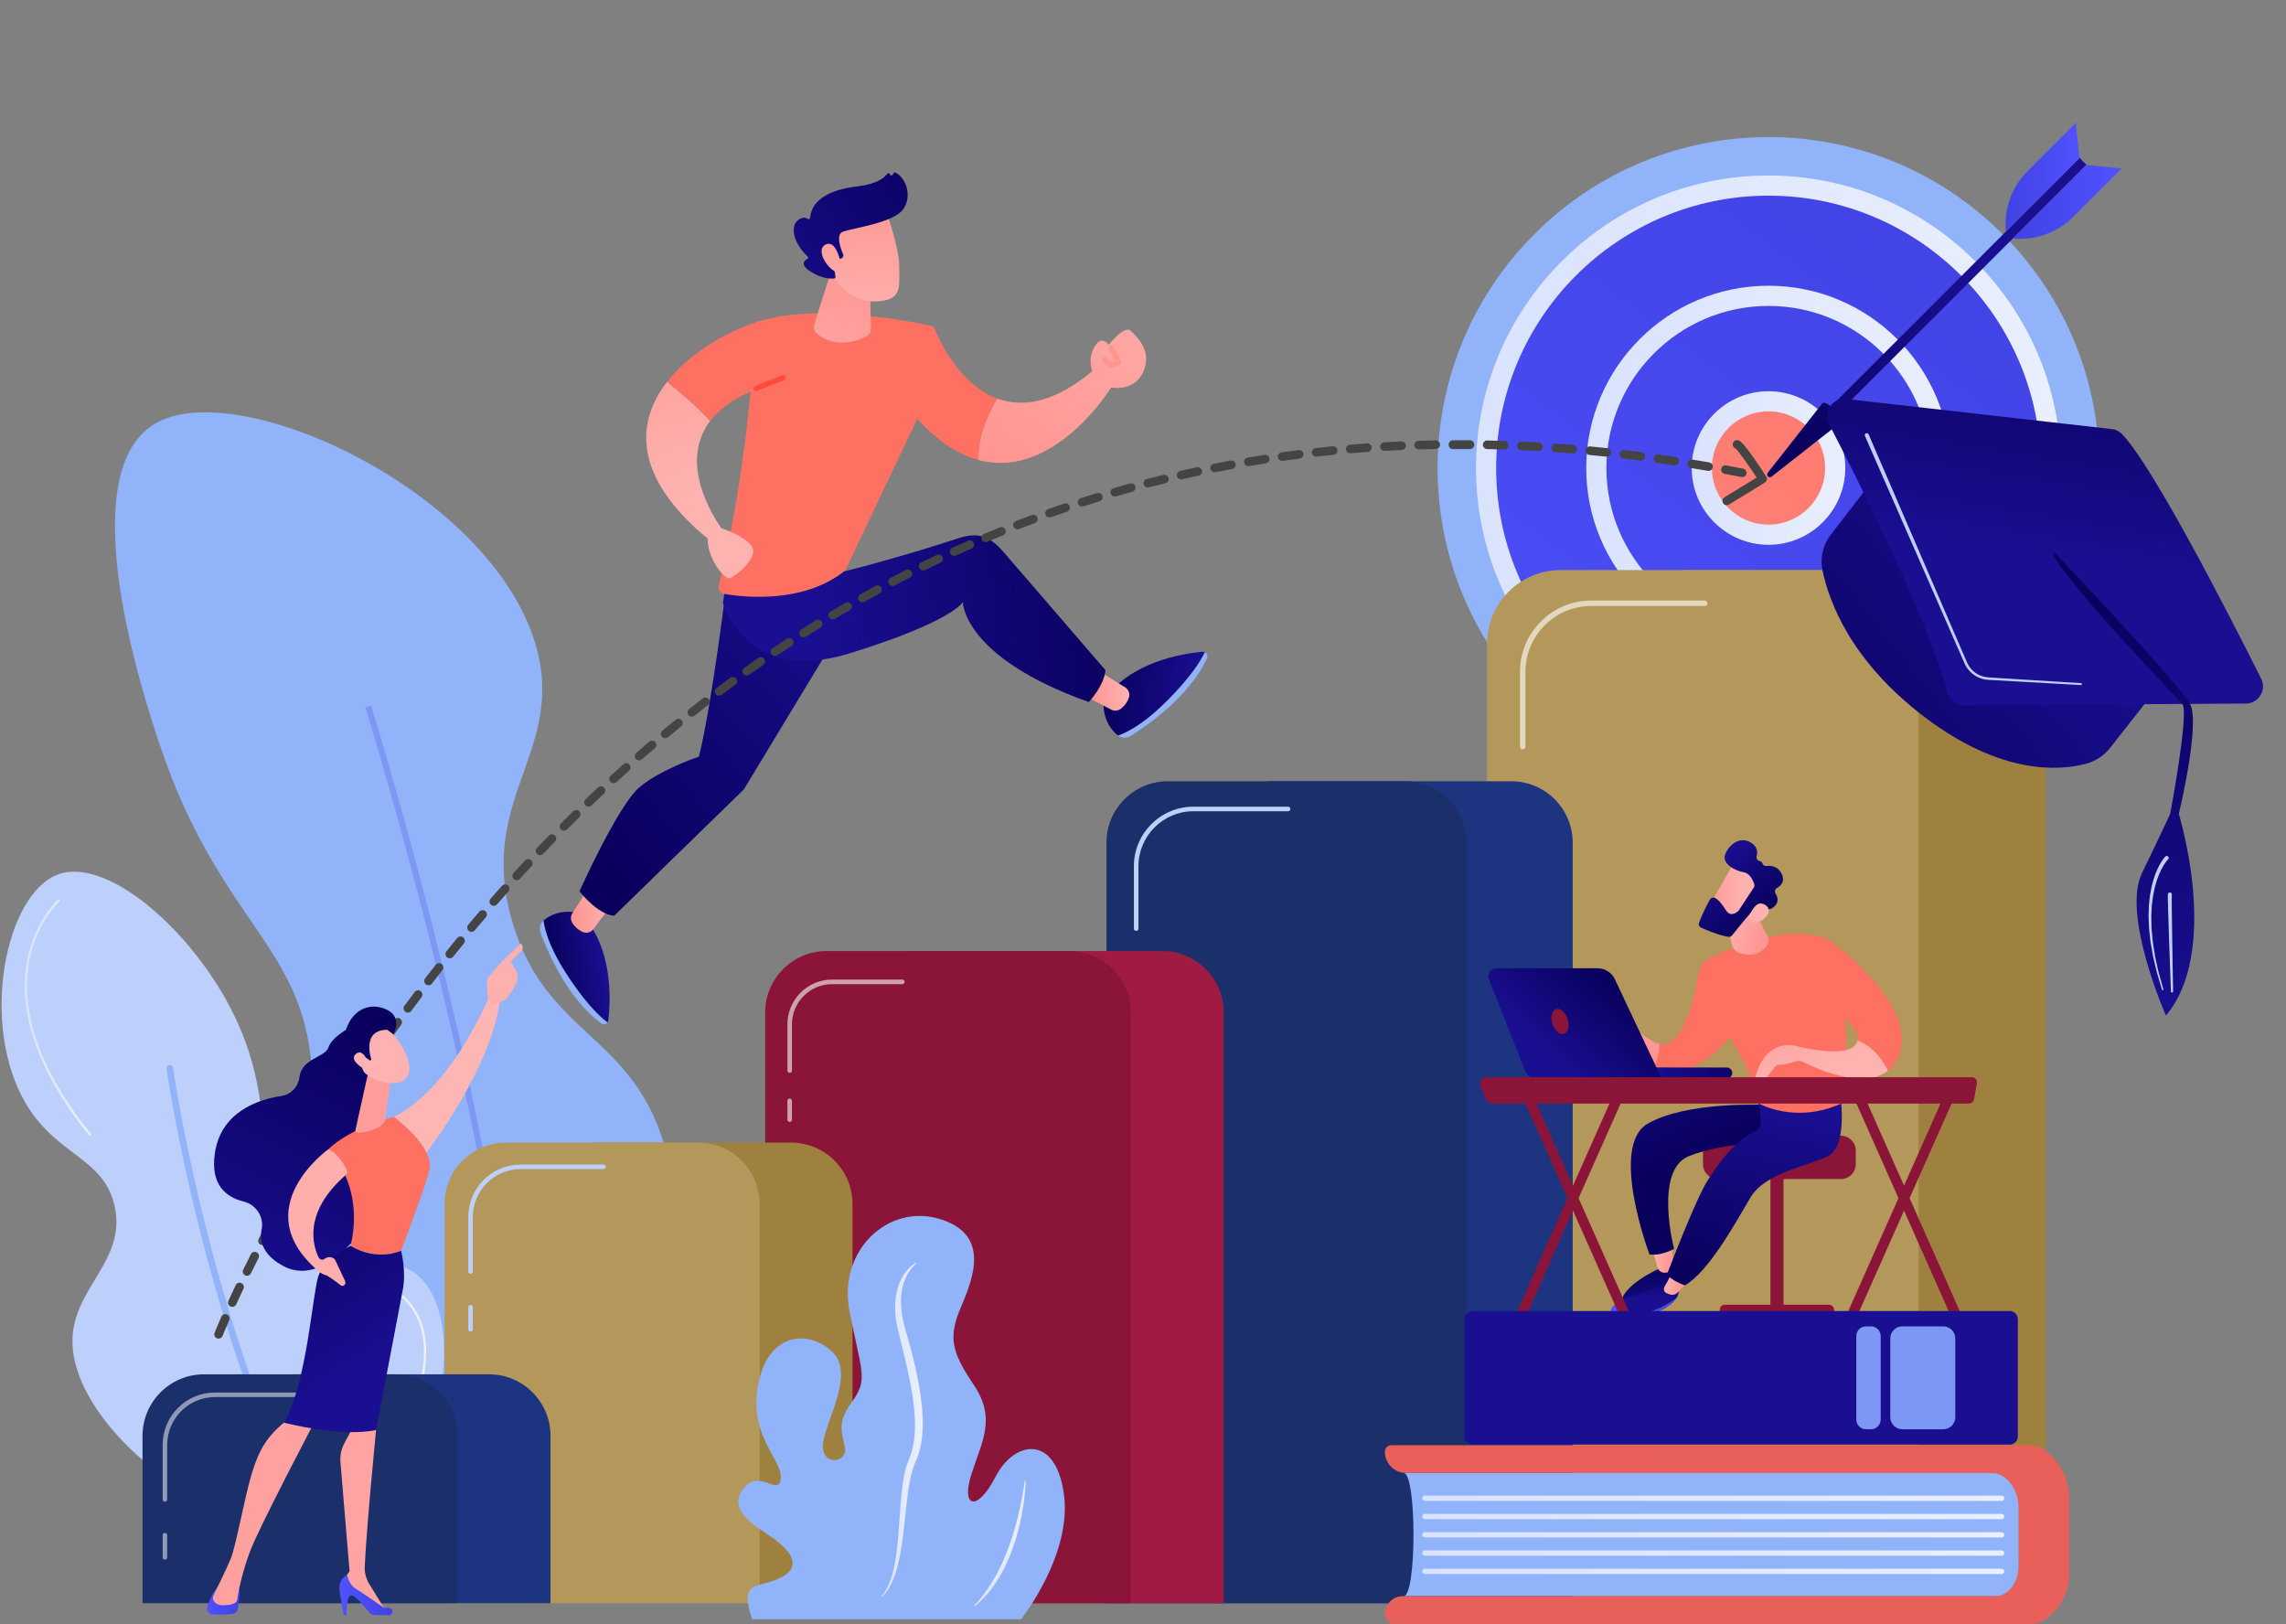 <svg width="770" height="547" viewBox="0 0 770 547" fill="none" xmlns="http://www.w3.org/2000/svg">
<rect x="0" y="0" width="770" height="547" fill="#808080" stroke="none"/>
<path d="M176.225 493.58C147.032 498.858 109.152 473.804 96.575 445.889C83.632 417.163 106.13 404.6 105.198 364.416C104.138 318.77 74.577 312.444 53.947 251.277C49.294 237.478 22.36 157.617 53.575 141.961C82.437 127.488 165.008 165.902 180.311 216.777C191.223 253.051 159.907 268.963 172.778 311.211C184.074 348.279 211.921 348.294 223.265 384.05C237.076 427.579 214.552 486.649 176.221 493.577L176.225 493.58Z" fill="#91B3FA"/>
<path d="M174.875 525.476C180.315 476.169 166.459 400.522 153.874 345.745C140.251 286.439 125.147 238.139 124.997 237.658L123.042 238.271C123.192 238.752 138.277 286.988 151.881 346.215C164.429 400.834 178.247 476.229 172.838 525.246L174.875 525.472V525.476Z" fill="#7D97F4"/>
<path d="M121.922 509.906C149.014 495.133 157.453 446.002 141.601 430.387C130.888 419.836 116.032 431.429 101.285 420.558C82.452 406.679 95.602 379.625 80.351 345.148C67.375 315.808 37.055 288.386 19.756 294.457C1.645 300.814 -7.11 345.591 8.96 372.138C19.41 389.399 34.919 389.967 38.584 406.134C42.84 424.895 24.161 433.842 24.402 452.107C24.838 484.916 86.08 529.449 121.918 509.906H121.922Z" fill="#BDD0FB"/>
<path d="M107.394 522.72C107.555 522.72 107.721 522.679 107.879 522.6C108.427 522.322 108.645 521.649 108.367 521.1C70.683 447.044 58.41 360.533 58.289 359.669C58.207 359.06 57.643 358.631 57.034 358.718C56.425 358.8 55.996 359.364 56.083 359.973C56.203 360.842 68.529 447.72 106.382 522.112C106.582 522.506 106.984 522.728 107.397 522.72H107.394Z" fill="#91B3FA"/>
<path d="M30.296 382.505C30.187 382.505 30.078 382.456 30.003 382.366C20.534 370.675 14.083 359.236 10.832 348.369C8.223 339.656 7.655 331.284 9.14 323.492C11.674 310.204 19.429 303.103 19.508 303.035C19.662 302.896 19.898 302.907 20.038 303.061C20.177 303.216 20.165 303.452 20.011 303.591C19.936 303.659 12.347 310.621 9.873 323.68C7.588 335.746 9.324 355.639 30.589 381.892C30.721 382.054 30.694 382.29 30.533 382.422C30.461 382.478 30.379 382.505 30.296 382.505Z" fill="url(#paint0_linear_563_1202)"/>
<path d="M124.256 503.177C124.185 503.177 124.114 503.158 124.05 503.117C123.877 503.004 123.828 502.771 123.941 502.598C133.199 488.521 139.123 476.086 141.544 465.632C143.51 457.148 143.191 449.923 140.589 444.161C135.443 432.748 122.96 430.839 122.832 430.823C122.625 430.793 122.482 430.605 122.512 430.399C122.542 430.192 122.73 430.049 122.937 430.079C123.065 430.098 135.958 432.068 141.274 443.852C143.943 449.769 144.277 457.155 142.274 465.801C139.83 476.342 133.872 488.859 124.565 503.012C124.493 503.121 124.373 503.181 124.249 503.181L124.256 503.177Z" fill="#F0F0F0"/>
<path d="M674.507 236.456C718.037 192.926 718.037 122.349 674.507 78.819C630.977 35.288 560.4 35.288 516.87 78.819C473.339 122.349 473.339 192.926 516.87 236.456C560.4 279.987 630.977 279.987 674.507 236.456Z" fill="#91B3FA"/>
<path d="M595.688 252.773C648.229 252.773 690.821 210.18 690.821 157.64C690.821 105.099 648.229 62.506 595.688 62.506C543.147 62.506 500.554 105.099 500.554 157.64C500.554 210.18 543.147 252.773 595.688 252.773Z" fill="url(#paint1_linear_563_1202)"/>
<path d="M595.688 256.168C541.359 256.168 497.156 211.969 497.156 157.64C497.156 103.31 541.355 59.112 595.688 59.112C650.021 59.112 694.216 103.31 694.216 157.64C694.216 211.969 650.017 256.168 595.688 256.168ZM595.688 65.904C545.106 65.904 503.953 107.054 503.953 157.64C503.953 208.225 545.103 249.375 595.688 249.375C646.273 249.375 687.423 208.225 687.423 157.64C687.423 107.054 646.273 65.904 595.688 65.904Z" fill="url(#paint2_linear_563_1202)"/>
<path d="M636.698 198.648C659.348 175.999 659.348 139.276 636.698 116.627C614.048 93.977 577.326 93.977 554.676 116.627C532.027 139.276 532.027 175.999 554.676 198.648C577.326 221.298 614.048 221.298 636.698 198.648Z" fill="url(#paint3_linear_563_1202)"/>
<path d="M595.688 219.032C561.834 219.032 534.292 191.49 534.292 157.636C534.292 123.782 561.834 96.24 595.688 96.24C629.542 96.24 657.084 123.782 657.084 157.636C657.084 191.49 629.542 219.032 595.688 219.032ZM595.688 103.04C565.582 103.04 541.088 127.534 541.088 157.64C541.088 187.746 565.582 212.24 595.688 212.24C625.794 212.24 650.288 187.746 650.288 157.64C650.288 127.534 625.794 103.04 595.688 103.04Z" fill="url(#paint4_linear_563_1202)"/>
<path d="M617.719 161.818C620.04 149.627 612.039 137.862 599.847 135.54C587.656 133.219 575.891 141.221 573.569 153.412C571.248 165.604 579.249 177.369 591.441 179.69C603.633 182.012 615.398 174.01 617.719 161.818Z" fill="url(#paint5_linear_563_1202)"/>
<path d="M595.687 183.505C581.425 183.505 569.821 171.901 569.821 157.64C569.821 143.378 581.425 131.774 595.687 131.774C609.949 131.774 621.553 143.378 621.553 157.64C621.553 171.901 609.949 183.505 595.687 183.505ZM595.687 138.566C585.169 138.566 576.614 147.122 576.614 157.64C576.614 168.157 585.169 176.713 595.687 176.713C606.205 176.713 614.76 168.157 614.76 157.64C614.76 147.122 606.205 138.566 595.687 138.566Z" fill="url(#paint6_linear_563_1202)"/>
<path d="M612.178 141.471L614.509 143.802L702.799 55.512L700.467 53.181L612.178 141.471Z" fill="url(#paint7_linear_563_1202)"/>
<path d="M613.821 135.852C615.159 134.514 621.463 140.822 620.129 142.16L596.74 160.545C595.876 161.226 594.755 160.106 595.436 159.241L613.821 135.852Z" fill="url(#paint8_linear_563_1202)"/>
<path d="M702.741 55.571L714.619 56.751L698.313 73.058C692.971 78.399 685.513 81.064 677.995 80.317L702.741 55.571Z" fill="url(#paint9_linear_563_1202)"/>
<path d="M700.411 53.24L699.23 41.362L682.924 57.668C677.582 63.01 674.917 70.468 675.665 77.986L700.411 53.24Z" fill="url(#paint10_linear_563_1202)"/>
<path d="M568.555 192.008H664.297C677.991 192.008 689.111 203.127 689.111 216.822V523.818H543.745V216.822C543.745 203.127 554.864 192.008 568.558 192.008H568.555Z" fill="#9E803F"/>
<path d="M525.702 192.008H621.444C635.138 192.008 646.258 203.127 646.258 216.822V523.818H500.892V216.822C500.892 203.127 512.011 192.008 525.705 192.008H525.702Z" fill="#B4975A"/>
<g opacity="0.61">
<path d="M512.891 252.416C512.383 252.416 511.97 252.002 511.97 251.495V226.309C511.97 213.055 522.751 202.274 536.005 202.274H574.227C574.734 202.274 575.148 202.688 575.148 203.195C575.148 203.702 574.734 204.116 574.227 204.116H536.005C523.769 204.116 513.812 214.07 513.812 226.309V251.495C513.812 252.002 513.398 252.416 512.891 252.416Z" fill="white"/>
<path d="M512.891 279.124C512.383 279.124 511.97 278.71 511.97 278.203V267.941C511.97 267.433 512.383 267.02 512.891 267.02C513.398 267.02 513.812 267.433 513.812 267.941V278.203C513.812 278.71 513.398 279.124 512.891 279.124Z" fill="white"/>
</g>
<path d="M429.148 263.148H509.035C520.462 263.148 529.739 272.425 529.739 283.853V540.012H408.443V283.853C408.443 272.425 417.72 263.148 429.148 263.148Z" fill="#1D3580"/>
<path d="M393.388 263.148H473.275C484.703 263.148 493.98 272.425 493.98 283.853V540.012H372.684V283.853C372.684 272.425 381.961 263.148 393.388 263.148Z" fill="#1B2F6B"/>
<path d="M382.697 313.553C382.272 313.553 381.93 313.211 381.93 312.786V291.769C381.93 280.71 390.926 271.715 401.985 271.715H433.88C434.305 271.715 434.647 272.057 434.647 272.482C434.647 272.906 434.305 273.248 433.88 273.248H401.985C391.775 273.248 383.468 281.556 383.468 291.765V312.782C383.468 313.207 383.126 313.549 382.701 313.549L382.697 313.553Z" fill="#BDD0FB"/>
<path d="M382.697 335.836C382.272 335.836 381.93 335.494 381.93 335.07V326.506C381.93 326.082 382.272 325.74 382.697 325.74C383.122 325.74 383.464 326.082 383.464 326.506V335.07C383.464 335.494 383.122 335.836 382.697 335.836Z" fill="#BDD0FB"/>
<path d="M309.723 320.334H391.482C402.909 320.334 412.187 329.611 412.187 341.039V540.012H289.022V341.039C289.022 329.611 298.299 320.334 309.727 320.334H309.723Z" fill="#9F1B43"/>
<path d="M278.437 320.334H360.196C371.623 320.334 380.9 329.611 380.9 341.039V540.012H257.736V341.039C257.736 329.611 267.013 320.334 278.441 320.334H278.437Z" fill="#8A1538"/>
<g opacity="0.59">
<path d="M265.99 361.368C265.565 361.368 265.223 361.026 265.223 360.601V345.016C265.223 336.705 271.986 329.946 280.293 329.946H303.945C304.37 329.946 304.712 330.288 304.712 330.713C304.712 331.138 304.37 331.48 303.945 331.48H280.293C272.831 331.48 266.757 337.55 266.757 345.016V360.601C266.757 361.026 266.415 361.368 265.99 361.368Z" fill="white"/>
<path d="M265.99 377.896C265.565 377.896 265.223 377.554 265.223 377.129V370.78C265.223 370.355 265.565 370.013 265.99 370.013C266.415 370.013 266.757 370.355 266.757 370.78V377.129C266.757 377.554 266.415 377.896 265.99 377.896Z" fill="white"/>
</g>
<path d="M201.727 384.854H266.45C277.877 384.854 287.155 394.131 287.155 405.559V540.015H181.026V405.559C181.026 394.131 190.303 384.854 201.731 384.854H201.727Z" fill="#9E803F"/>
<path d="M170.44 384.854H235.163C246.591 384.854 255.868 394.131 255.868 405.559V540.015H149.739V405.559C149.739 394.131 159.017 384.854 170.444 384.854H170.44Z" fill="#B4975A"/>
<path d="M158.498 429.053C158.073 429.053 157.731 428.711 157.731 428.286V409.897C157.731 400.168 165.647 392.255 175.372 392.255H203.279C203.704 392.255 204.046 392.598 204.046 393.022C204.046 393.447 203.704 393.789 203.279 393.789H175.372C166.489 393.789 159.265 401.014 159.265 409.897V428.286C159.265 428.711 158.923 429.053 158.498 429.053Z" fill="#BDD0FB"/>
<path d="M158.498 448.551C158.073 448.551 157.731 448.209 157.731 447.784V440.292C157.731 439.867 158.073 439.525 158.498 439.525C158.923 439.525 159.265 439.867 159.265 440.292V447.784C159.265 448.209 158.923 448.551 158.498 448.551Z" fill="#BDD0FB"/>
<path d="M99.999 462.906H164.722C176.15 462.906 185.427 472.184 185.427 483.611V540.015H79.294V483.611C79.294 472.184 88.572 462.906 99.999 462.906Z" fill="#1D3580"/>
<path d="M68.713 462.907H133.436C144.863 462.907 154.141 472.184 154.141 483.611V540.016H48.008V483.611C48.008 472.184 57.286 462.907 68.713 462.907Z" fill="#1B2F6B"/>
<g opacity="0.51">
<path d="M55.553 505.835C55.128 505.835 54.786 505.493 54.786 505.068V486.679C54.786 476.95 62.703 469.038 72.427 469.038H100.334C100.759 469.038 101.101 469.38 101.101 469.804C101.101 470.229 100.759 470.571 100.334 470.571H72.427C63.545 470.571 56.32 477.796 56.32 486.679V505.068C56.32 505.493 55.978 505.835 55.553 505.835Z" fill="white"/>
<path d="M55.553 525.329C55.128 525.329 54.786 524.987 54.786 524.562V517.07C54.786 516.646 55.128 516.304 55.553 516.304C55.978 516.304 56.32 516.646 56.32 517.07V524.562C56.32 524.987 55.978 525.329 55.553 525.329Z" fill="white"/>
</g>
<path d="M314.508 109.934L303.739 134.706C312.7 146.731 321.421 152.734 329.507 154.926C329.469 146.502 333.116 138.897 335.954 134.262C321.286 128.894 314.508 109.93 314.508 109.93V109.934Z" fill="#FE7062"/>
<path d="M368.278 124.714C354.892 136.006 344.182 137.273 335.954 134.262C333.116 138.893 329.473 146.502 329.507 154.926C355.208 161.899 374.458 130.259 374.458 130.259L368.274 124.714H368.278Z" fill="url(#paint11_linear_563_1202)"/>
<path d="M369.728 128.406C369.728 128.406 364.541 122.083 369.409 115.745C369.409 115.745 370.912 113.309 373.48 116.087C373.48 116.087 378.743 109.407 380.821 111.396C382.9 113.381 388.343 118.245 385.024 125.395C381.667 132.623 372.217 131.24 369.728 128.409V128.406Z" fill="url(#paint12_linear_563_1202)"/>
<path d="M375.198 123.628C374.585 123.729 373.905 123.729 373.258 123.478C372.627 123.233 371.785 122.647 371.36 121.237C371.221 120.771 371.484 120.282 371.946 120.14C372.405 120 372.901 120.264 373.044 120.726C373.311 121.606 373.747 121.779 373.89 121.831C374.409 122.034 375.096 121.884 375.638 121.688L373.555 117.606C373.333 117.174 373.506 116.644 373.939 116.422C374.371 116.2 374.901 116.373 375.123 116.805L377.619 121.7C377.829 122.109 377.683 122.617 377.288 122.854C377.145 122.94 376.269 123.444 375.198 123.624V123.628Z" fill="url(#paint13_linear_563_1202)"/>
<path d="M183.089 310.031C181.928 311.027 181.544 312.775 182.119 314.327C184.39 320.44 191.175 336.453 202.508 344.704C203.256 345.249 204.177 345.035 204.64 344.354C201.76 342.212 197.99 338.359 193.197 331.547C185.826 321.075 183.638 314.222 183.089 310.035V310.031Z" fill="#91B3FA"/>
<path d="M195.543 307.696C195.543 307.696 188.735 305.351 183.126 309.993C183.111 310.004 183.1 310.019 183.089 310.031C183.638 314.218 185.825 321.071 193.197 331.544C197.993 338.359 201.764 342.212 204.639 344.351C204.786 344.136 204.887 343.873 204.925 343.573C205.684 336.953 206.575 318.767 195.543 307.696Z" fill="url(#paint14_linear_563_1202)"/>
<path d="M204.62 306.576L199.877 312.948C199.038 314.076 197.531 314.485 196.245 313.914C195.125 313.414 193.821 312.508 192.776 310.854C192.148 309.862 192.155 308.595 192.791 307.606L197.392 300.449C198.489 298.742 200.929 298.585 202.237 300.137L204.504 302.825C205.406 303.896 205.455 305.449 204.617 306.569L204.62 306.576Z" fill="url(#paint15_linear_563_1202)"/>
<path d="M376.569 247.74C377.78 248.676 379.569 248.695 380.971 247.815C386.493 244.349 400.789 234.448 406.563 221.671C406.942 220.829 406.547 219.972 405.784 219.656C404.273 222.911 401.27 227.385 395.571 233.467C386.816 242.812 380.554 246.353 376.565 247.74H376.569Z" fill="#91B3FA"/>
<path d="M371.755 236.019C371.755 236.019 370.841 243.161 376.529 247.71C376.544 247.721 376.559 247.728 376.574 247.74C380.562 246.353 386.825 242.815 395.579 233.467C401.274 227.385 404.282 222.911 405.793 219.656C405.552 219.558 405.274 219.509 404.973 219.536C398.339 220.141 380.352 222.968 371.755 236.019Z" fill="url(#paint16_linear_563_1202)"/>
<path d="M372.184 227.332L378.954 231.486C380.153 232.219 380.698 233.685 380.239 235.016C379.841 236.173 379.055 237.557 377.503 238.745C376.57 239.459 375.307 239.564 374.266 239.019L366.729 235.076C364.929 234.136 364.557 231.719 365.985 230.279L368.458 227.783C369.443 226.787 370.985 226.603 372.18 227.336L372.184 227.332Z" fill="url(#paint17_linear_563_1202)"/>
<path d="M244.913 195.147C244.913 195.147 239.978 236.354 235.426 254.863C235.426 254.863 222.731 259.039 215.458 265.103C208.184 271.166 195.2 300.197 195.2 300.197C195.2 300.197 201.181 308.046 206.876 308.448L250.567 265.888L282.323 213.375L276.876 192.407L244.913 195.147Z" fill="url(#paint18_linear_563_1202)"/>
<path d="M245.087 191.824L243.519 203.143C243.519 203.143 251.338 230.817 286.083 220.096C320.827 209.375 324.319 202.823 324.319 202.823C324.319 202.823 324.255 221.348 366.755 236.47C366.755 236.47 371.912 231.02 372.364 225.738L337.593 185.423C332.815 180.171 329.041 179.209 322.305 181.453C307.411 186.411 279.294 194.339 274.836 194.328L245.087 191.828V191.824Z" fill="url(#paint19_linear_563_1202)"/>
<path d="M259.42 107.197C249.15 109.464 233.603 117.136 224.664 128.646C228.517 131.687 234.497 136.683 239.196 141.822C242.004 138.134 246.349 134.725 252.804 131.928C250.635 154.666 247.233 176.555 242.083 197.233C241.76 198.527 242.594 199.823 243.906 200.045C250.774 201.218 270.817 203.391 284.71 192.14L310.561 137.698C313.343 131.841 314.737 125.428 314.643 118.948L314.512 109.934C314.512 109.934 281.801 102.262 259.423 107.197H259.42Z" fill="#FE7062"/>
<path d="M253.239 184.051C251.213 181.032 245.635 178.833 243 177.927C240.169 173.946 228.505 155.865 239.192 141.822C234.497 136.683 228.512 131.691 224.659 128.646C214.345 141.931 212.837 160.327 238.384 181.442C238.237 187.723 243.237 194.17 245.466 194.817C246.492 195.114 255.931 188.058 253.236 184.047L253.239 184.051Z" fill="url(#paint20_linear_563_1202)"/>
<path d="M254.788 131.706C254.39 131.774 253.984 131.556 253.826 131.165C253.646 130.714 253.867 130.202 254.318 130.022L263.438 126.391C263.889 126.21 264.4 126.432 264.581 126.883C264.761 127.334 264.539 127.846 264.088 128.026L254.969 131.657C254.909 131.68 254.848 131.699 254.788 131.706Z" fill="#FF4C3A"/>
<path d="M280.234 90.398L274.265 109.291C273.9 110.445 274.276 111.7 275.223 112.452C277.779 114.49 283.516 117.531 291.895 113.253C292.819 112.783 293.376 111.806 293.353 110.768L293.015 94.574L280.234 90.391V90.398Z" fill="url(#paint21_linear_563_1202)"/>
<path d="M298.521 71.174C298.521 71.174 302.983 83.647 302.908 90.033C302.833 96.42 303.927 100.638 296.488 101.423C289.049 102.209 283.098 98.13 280.166 91.567C280.166 91.567 275.565 81.451 277.012 77.531C278.459 73.61 298.521 71.174 298.521 71.174Z" fill="url(#paint22_linear_563_1202)"/>
<path d="M282.985 87.18L283.417 87.022C283.966 86.823 284.237 86.203 284.004 85.669C283.101 83.594 281.387 78.869 284.071 77.971C287.53 76.817 301.047 74.994 304.242 70.457C307.313 66.096 305.257 60.063 301.69 58.142C301.449 58.014 301.156 58.082 301.013 58.315L300.667 58.875C300.431 59.258 299.848 59.157 299.75 58.717C299.66 58.296 299.111 58.176 298.859 58.529C297.878 59.886 295.337 62.017 288.875 62.769C279.688 63.833 273.444 67.103 272.873 73.362C272.835 73.761 272.399 73.952 272.072 73.723C271.43 73.268 270.37 73.005 268.858 74.114C266.227 76.042 266.881 81.546 272.042 86.383C272.287 86.613 272.257 87.019 271.963 87.184C270.93 87.763 269.351 89.195 273.038 91.499C276.854 93.879 279.82 93.905 280.97 93.796C281.256 93.77 281.459 93.507 281.414 93.221L280.572 87.628C280.523 87.312 280.782 87.03 281.102 87.053L282.992 87.18H282.985Z" fill="url(#paint23_linear_563_1202)"/>
<path d="M283.135 88.357C283.135 88.357 281.643 80.482 278.027 82.418C274.41 84.354 279.245 91.214 282.015 91.691L283.135 88.357Z" fill="url(#paint24_linear_563_1202)"/>
<path d="M73.623 450.889C73.446 450.889 73.269 450.855 73.096 450.788C72.356 450.498 71.987 449.66 72.281 448.916C72.311 448.837 73.051 446.953 74.566 443.476C74.886 442.747 75.735 442.412 76.464 442.728C77.194 443.048 77.528 443.897 77.212 444.627C75.724 448.047 74.976 449.949 74.968 449.968C74.746 450.536 74.201 450.885 73.626 450.885L73.623 450.889ZM78.254 440.195C78.054 440.195 77.851 440.153 77.656 440.063C76.93 439.732 76.611 438.875 76.942 438.15C77.724 436.432 78.551 434.658 79.396 432.876C79.739 432.154 80.599 431.85 81.317 432.188C82.039 432.53 82.344 433.391 82.005 434.109C81.167 435.879 80.347 437.642 79.569 439.345C79.329 439.875 78.802 440.191 78.257 440.191L78.254 440.195ZM83.212 429.722C82.998 429.722 82.783 429.673 82.58 429.575C81.866 429.226 81.569 428.361 81.919 427.643C82.757 425.929 83.625 424.181 84.501 422.445C84.858 421.734 85.727 421.448 86.441 421.805C87.151 422.163 87.437 423.031 87.08 423.745C86.212 425.471 85.347 427.211 84.512 428.914C84.261 429.425 83.749 429.722 83.216 429.722H83.212ZM88.418 419.388C88.192 419.388 87.967 419.336 87.757 419.227C87.05 418.858 86.772 417.99 87.14 417.28C88.02 415.584 88.925 413.859 89.835 412.145C90.211 411.442 91.083 411.175 91.786 411.547C92.489 411.923 92.756 412.795 92.384 413.498C91.478 415.201 90.576 416.919 89.704 418.603C89.448 419.099 88.944 419.381 88.422 419.381L88.418 419.388ZM93.85 409.179C93.617 409.179 93.38 409.123 93.158 409.002C92.459 408.619 92.2 407.743 92.583 407.044C93.5 405.367 94.44 403.661 95.383 401.969C95.771 401.274 96.65 401.026 97.346 401.413C98.041 401.8 98.289 402.68 97.902 403.375C96.962 405.055 96.026 406.754 95.113 408.423C94.85 408.905 94.357 409.175 93.846 409.175L93.85 409.179ZM99.488 399.09C99.244 399.09 99 399.03 98.774 398.898C98.082 398.503 97.842 397.62 98.237 396.928C99.188 395.267 100.161 393.583 101.139 391.914C101.541 391.226 102.424 390.996 103.112 391.399C103.8 391.801 104.029 392.684 103.627 393.372C102.657 395.03 101.684 396.71 100.74 398.36C100.473 398.827 99.988 399.086 99.485 399.086L99.488 399.09ZM105.33 389.117C105.078 389.117 104.822 389.049 104.589 388.91C103.905 388.5 103.683 387.613 104.093 386.929C105.082 385.279 106.089 383.614 107.093 381.975C107.51 381.294 108.397 381.08 109.078 381.497C109.758 381.915 109.972 382.802 109.555 383.482C108.555 385.114 107.552 386.771 106.57 388.414C106.3 388.865 105.822 389.117 105.33 389.117ZM111.363 379.261C111.1 379.261 110.837 379.189 110.6 379.043C109.923 378.622 109.72 377.731 110.141 377.054C111.164 375.419 112.205 373.773 113.239 372.16C113.667 371.487 114.562 371.292 115.231 371.72C115.904 372.149 116.1 373.043 115.671 373.712C114.645 375.318 113.607 376.957 112.589 378.584C112.314 379.02 111.844 379.261 111.363 379.261ZM117.588 369.525C117.317 369.525 117.043 369.45 116.799 369.292C116.13 368.856 115.945 367.961 116.378 367.296C117.434 365.676 118.509 364.052 119.569 362.462C120.013 361.8 120.907 361.62 121.569 362.063C122.231 362.507 122.411 363.401 121.967 364.063C120.915 365.642 119.844 367.262 118.795 368.871C118.517 369.296 118.054 369.525 117.584 369.525H117.588ZM123.997 359.913C123.719 359.913 123.433 359.83 123.185 359.661C122.528 359.214 122.355 358.315 122.806 357.658C123.885 356.071 124.99 354.466 126.087 352.887C126.542 352.233 127.441 352.072 128.095 352.527C128.749 352.981 128.91 353.88 128.455 354.534C127.362 356.105 126.264 357.703 125.189 359.282C124.911 359.691 124.456 359.913 123.994 359.913H123.997ZM130.594 350.429C130.305 350.429 130.015 350.343 129.76 350.162C129.11 349.7 128.955 348.801 129.418 348.151C130.523 346.591 131.658 345.008 132.793 343.448C133.26 342.802 134.162 342.659 134.808 343.125C135.455 343.591 135.598 344.497 135.132 345.14C134.004 346.696 132.872 348.271 131.771 349.82C131.489 350.215 131.045 350.429 130.594 350.429ZM137.376 341.077C137.079 341.077 136.778 340.986 136.519 340.795C135.88 340.321 135.744 339.415 136.218 338.776C137.361 337.231 138.53 335.671 139.684 334.141C140.165 333.506 141.071 333.382 141.706 333.859C142.341 334.34 142.469 335.246 141.988 335.882C140.838 337.404 139.676 338.956 138.537 340.494C138.255 340.877 137.819 341.077 137.376 341.077ZM144.341 331.863C144.033 331.863 143.725 331.765 143.462 331.562C142.83 331.074 142.713 330.168 143.198 329.54C144.367 328.021 145.567 326.488 146.758 324.973C147.251 324.345 148.16 324.24 148.784 324.732C149.412 325.225 149.517 326.134 149.025 326.758C147.841 328.262 146.649 329.792 145.484 331.303C145.198 331.671 144.773 331.863 144.341 331.863ZM151.487 322.789C151.171 322.789 150.852 322.684 150.585 322.469C149.965 321.969 149.867 321.06 150.367 320.439C151.57 318.943 152.799 317.432 154.017 315.947C154.524 315.331 155.434 315.241 156.047 315.748C156.663 316.256 156.753 317.162 156.246 317.778C155.032 319.255 153.81 320.759 152.615 322.248C152.329 322.601 151.912 322.785 151.491 322.785L151.487 322.789ZM158.817 313.865C158.49 313.865 158.159 313.756 157.889 313.527C157.28 313.015 157.197 312.106 157.712 311.493C158.945 310.023 160.204 308.538 161.456 307.076C161.975 306.471 162.884 306.399 163.49 306.918C164.095 307.437 164.166 308.347 163.648 308.952C162.403 310.407 161.148 311.884 159.922 313.346C159.637 313.688 159.227 313.861 158.817 313.861V313.865ZM166.331 305.095C165.993 305.095 165.655 304.979 165.38 304.738C164.779 304.212 164.719 303.302 165.245 302.701C166.512 301.253 167.801 299.795 169.083 298.363C169.613 297.769 170.527 297.716 171.12 298.25C171.714 298.78 171.767 299.693 171.233 300.287C169.963 301.708 168.677 303.159 167.418 304.599C167.132 304.926 166.734 305.091 166.331 305.091V305.095ZM174.03 296.487C173.684 296.487 173.335 296.363 173.056 296.111C172.466 295.573 172.429 294.66 172.966 294.074C174.263 292.656 175.582 291.224 176.894 289.822C177.439 289.239 178.353 289.209 178.936 289.751C179.518 290.296 179.548 291.209 179.007 291.792C177.703 293.19 176.387 294.611 175.101 296.021C174.816 296.333 174.428 296.491 174.034 296.491L174.03 296.487ZM181.913 288.048C181.556 288.048 181.195 287.916 180.917 287.649C180.341 287.101 180.319 286.187 180.868 285.608C182.195 284.217 183.548 282.815 184.89 281.443C185.446 280.872 186.36 280.861 186.931 281.417C187.502 281.973 187.514 282.887 186.957 283.458C185.623 284.826 184.277 286.217 182.958 287.601C182.676 287.898 182.292 288.048 181.913 288.048ZM189.98 279.782C189.611 279.782 189.243 279.643 188.961 279.361C188.397 278.797 188.397 277.883 188.961 277.32C190.322 275.955 191.705 274.587 193.073 273.245C193.641 272.688 194.554 272.696 195.114 273.267C195.671 273.835 195.663 274.748 195.092 275.309C193.731 276.643 192.355 278.004 191.002 279.361C190.72 279.643 190.352 279.786 189.98 279.786V279.782ZM198.227 271.7C197.847 271.7 197.468 271.549 197.186 271.256C196.633 270.681 196.656 269.768 197.231 269.215C198.618 267.884 200.035 266.546 201.437 265.234C202.02 264.689 202.933 264.719 203.478 265.302C204.023 265.885 203.993 266.798 203.411 267.343C202.016 268.648 200.61 269.978 199.231 271.301C198.952 271.568 198.591 271.704 198.234 271.704L198.227 271.7ZM206.658 263.81C206.267 263.81 205.876 263.652 205.595 263.34C205.057 262.753 205.098 261.84 205.685 261.302C207.102 260.009 208.545 258.701 209.981 257.419C210.575 256.889 211.489 256.942 212.019 257.536C212.549 258.13 212.496 259.043 211.902 259.573C210.478 260.848 209.038 262.144 207.632 263.434C207.354 263.686 207.008 263.813 206.658 263.813V263.81ZM215.27 256.122C214.868 256.122 214.466 255.953 214.18 255.626C213.658 255.025 213.718 254.115 214.319 253.589C215.778 252.318 217.255 251.048 218.706 249.811C219.315 249.296 220.225 249.367 220.74 249.976C221.255 250.582 221.183 251.495 220.574 252.01C219.131 253.239 217.665 254.502 216.214 255.765C215.939 256.002 215.601 256.122 215.267 256.122H215.27ZM224.066 248.642C223.653 248.642 223.239 248.465 222.954 248.119C222.446 247.507 222.529 246.597 223.142 246.086C224.63 244.849 226.138 243.616 227.619 242.417C228.239 241.917 229.149 242.011 229.649 242.631C230.149 243.252 230.055 244.161 229.434 244.661C227.961 245.853 226.465 247.082 224.984 248.307C224.713 248.529 224.386 248.638 224.063 248.638L224.066 248.642ZM233.039 241.38C232.614 241.38 232.19 241.192 231.904 240.831C231.412 240.207 231.517 239.297 232.145 238.805C233.652 237.617 235.189 236.418 236.712 235.245C237.343 234.76 238.249 234.876 238.734 235.508C239.219 236.139 239.103 237.045 238.471 237.53C236.956 238.696 235.43 239.883 233.93 241.068C233.667 241.278 233.351 241.38 233.035 241.38H233.039ZM242.192 234.343C241.753 234.343 241.32 234.143 241.035 233.764C240.557 233.125 240.685 232.223 241.324 231.745C242.858 230.595 244.425 229.437 245.982 228.302C246.624 227.832 247.527 227.975 247.996 228.618C248.466 229.26 248.323 230.163 247.681 230.632C246.136 231.76 244.579 232.91 243.053 234.053C242.794 234.249 242.489 234.343 242.189 234.343H242.192ZM251.519 227.543C251.068 227.543 250.62 227.332 250.342 226.934C249.88 226.283 250.034 225.381 250.684 224.922C252.252 223.81 253.849 222.693 255.428 221.603C256.086 221.152 256.984 221.314 257.435 221.972C257.886 222.626 257.725 223.528 257.067 223.979C255.499 225.062 253.913 226.17 252.353 227.279C252.101 227.46 251.808 227.546 251.519 227.546V227.543ZM261.018 220.983C260.552 220.983 260.097 220.757 259.819 220.344C259.375 219.682 259.552 218.784 260.213 218.34C261.815 217.265 263.439 216.19 265.044 215.145C265.713 214.709 266.604 214.897 267.04 215.566C267.476 216.235 267.288 217.126 266.619 217.562C265.025 218.6 263.412 219.667 261.822 220.735C261.574 220.9 261.296 220.979 261.018 220.979V220.983ZM270.686 214.679C270.209 214.679 269.739 214.442 269.464 214.006C269.039 213.333 269.239 212.443 269.912 212.014C271.532 210.988 273.186 209.958 274.825 208.947C275.505 208.529 276.392 208.74 276.809 209.42C277.227 210.101 277.016 210.988 276.336 211.405C274.708 212.405 273.065 213.431 271.457 214.45C271.216 214.6 270.949 214.675 270.686 214.675V214.679ZM280.52 208.635C280.027 208.635 279.55 208.383 279.279 207.932C278.869 207.248 279.095 206.36 279.779 205.954C281.44 204.966 283.121 203.977 284.775 203.022C285.466 202.624 286.346 202.861 286.745 203.549C287.143 204.24 286.906 205.12 286.218 205.518C284.576 206.466 282.907 207.447 281.256 208.428C281.023 208.567 280.771 208.631 280.52 208.631V208.635ZM290.515 202.861C290.007 202.861 289.519 202.594 289.256 202.124C288.865 201.429 289.116 200.549 289.812 200.162C291.488 199.222 293.195 198.282 294.887 197.369C295.589 196.989 296.462 197.249 296.841 197.951C297.221 198.651 296.962 199.526 296.259 199.906C294.582 200.816 292.887 201.748 291.221 202.68C291 202.804 290.755 202.864 290.519 202.864L290.515 202.861ZM300.664 197.365C300.145 197.365 299.642 197.083 299.386 196.591C299.018 195.884 299.288 195.012 299.995 194.643C301.698 193.753 303.431 192.858 305.145 191.993C305.855 191.633 306.724 191.918 307.085 192.629C307.445 193.339 307.16 194.207 306.449 194.568C304.746 195.429 303.029 196.316 301.337 197.2C301.123 197.312 300.893 197.365 300.668 197.365H300.664ZM310.964 192.155C310.43 192.155 309.915 191.858 309.667 191.343C309.317 190.629 309.614 189.764 310.332 189.415C312.062 188.573 313.817 187.727 315.554 186.911C316.275 186.573 317.136 186.881 317.475 187.603C317.813 188.325 317.505 189.185 316.783 189.524C315.058 190.336 313.313 191.174 311.599 192.012C311.396 192.11 311.178 192.159 310.968 192.159L310.964 192.155ZM321.407 187.238C320.858 187.238 320.331 186.922 320.091 186.392C319.76 185.667 320.083 184.81 320.809 184.483C322.557 183.69 324.335 182.897 326.102 182.126C326.831 181.806 327.684 182.141 328 182.87C328.319 183.599 327.985 184.453 327.256 184.769C325.504 185.532 323.737 186.321 322 187.107C321.809 187.193 321.606 187.234 321.407 187.234V187.238ZM331.984 182.622C331.421 182.622 330.887 182.291 330.654 181.739C330.346 181.002 330.691 180.156 331.424 179.848C333.191 179.107 334.995 178.363 336.781 177.645C337.521 177.348 338.36 177.705 338.66 178.446C338.961 179.186 338.6 180.025 337.86 180.325C336.086 181.04 334.296 181.776 332.541 182.513C332.357 182.588 332.169 182.626 331.984 182.626V182.622ZM342.69 178.311C342.111 178.311 341.566 177.961 341.344 177.386C341.059 176.641 341.427 175.807 342.171 175.521C343.961 174.83 345.784 174.142 347.588 173.473C348.336 173.194 349.167 173.578 349.441 174.326C349.72 175.074 349.336 175.905 348.588 176.179C346.795 176.841 344.987 177.525 343.209 178.213C343.04 178.28 342.863 178.311 342.69 178.311ZM353.512 174.307C352.918 174.307 352.362 173.939 352.152 173.345C351.885 172.593 352.279 171.77 353.031 171.503C354.839 170.864 356.681 170.229 358.504 169.612C359.26 169.356 360.079 169.762 360.331 170.518C360.587 171.274 360.181 172.093 359.425 172.345C357.613 172.958 355.783 173.589 353.99 174.221C353.832 174.277 353.67 174.303 353.509 174.303L353.512 174.307ZM364.447 170.62C363.838 170.62 363.271 170.229 363.075 169.616C362.831 168.857 363.248 168.045 364.008 167.8C365.835 167.214 367.691 166.631 369.533 166.071C370.296 165.838 371.101 166.267 371.334 167.03C371.567 167.793 371.138 168.597 370.375 168.83C368.549 169.387 366.699 169.965 364.887 170.548C364.741 170.597 364.59 170.616 364.447 170.616V170.62ZM375.484 167.251C374.856 167.251 374.281 166.842 374.097 166.21C373.875 165.443 374.315 164.643 375.082 164.425C376.92 163.891 378.796 163.365 380.656 162.853C381.427 162.643 382.22 163.094 382.431 163.865C382.641 164.631 382.19 165.428 381.419 165.639C379.574 166.143 377.713 166.669 375.886 167.199C375.751 167.236 375.615 167.255 375.484 167.255V167.251ZM386.614 164.203C385.972 164.203 385.385 163.771 385.22 163.12C385.021 162.35 385.483 161.56 386.257 161.361C388.111 160.884 390.001 160.41 391.873 159.951C392.648 159.763 393.43 160.237 393.618 161.011C393.805 161.786 393.332 162.568 392.557 162.756C390.697 163.207 388.821 163.677 386.979 164.154C386.859 164.184 386.735 164.199 386.618 164.199L386.614 164.203ZM397.828 161.478C397.17 161.478 396.576 161.023 396.422 160.354C396.245 159.575 396.73 158.805 397.508 158.624C399.38 158.2 401.282 157.779 403.162 157.38C403.944 157.215 404.707 157.711 404.872 158.493C405.037 159.271 404.541 160.038 403.759 160.203C401.891 160.602 400 161.015 398.143 161.44C398.034 161.466 397.929 161.478 397.82 161.478H397.828ZM586.854 160.703C586.764 160.703 586.67 160.696 586.576 160.677C584.708 160.312 582.806 159.951 580.922 159.606C580.137 159.463 579.622 158.707 579.765 157.925C579.908 157.143 580.663 156.625 581.445 156.768C583.336 157.117 585.245 157.478 587.129 157.846C587.91 158 588.422 158.756 588.268 159.538C588.132 160.226 587.531 160.703 586.854 160.703ZM409.116 159.076C408.439 159.076 407.838 158.598 407.703 157.914C407.548 157.132 408.056 156.373 408.838 156.219C410.725 155.847 412.638 155.482 414.525 155.136C415.311 154.993 416.063 155.512 416.206 156.294C416.348 157.076 415.83 157.831 415.048 157.974C413.176 158.316 411.274 158.681 409.402 159.049C409.308 159.068 409.214 159.076 409.12 159.076H409.116ZM575.509 158.613C575.427 158.613 575.344 158.606 575.261 158.591C573.386 158.264 571.476 157.944 569.589 157.64C568.803 157.512 568.27 156.771 568.397 155.986C568.525 155.2 569.266 154.662 570.051 154.794C571.95 155.102 573.867 155.426 575.754 155.753C576.539 155.888 577.066 156.636 576.93 157.422C576.81 158.125 576.197 158.617 575.509 158.617V158.613ZM420.464 156.997C419.773 156.997 419.16 156.497 419.044 155.794C418.912 155.008 419.442 154.264 420.228 154.132C422.115 153.813 424.039 153.505 425.945 153.211C426.731 153.091 427.471 153.629 427.592 154.418C427.712 155.208 427.174 155.944 426.385 156.065C424.494 156.358 422.585 156.666 420.709 156.982C420.626 156.997 420.547 157.001 420.468 157.001L420.464 156.997ZM564.12 156.764C564.048 156.764 563.977 156.76 563.902 156.749C562.011 156.463 560.097 156.185 558.207 155.918C557.417 155.809 556.868 155.08 556.977 154.29C557.086 153.501 557.816 152.952 558.605 153.061C560.503 153.328 562.428 153.606 564.33 153.896C565.119 154.016 565.661 154.749 565.541 155.538C565.431 156.253 564.819 156.768 564.116 156.768L564.12 156.764ZM431.869 155.238C431.163 155.238 430.542 154.715 430.441 153.993C430.332 153.204 430.881 152.475 431.67 152.366C433.576 152.099 435.508 151.843 437.41 151.603C438.203 151.505 438.921 152.065 439.023 152.854C439.121 153.644 438.56 154.365 437.771 154.467C435.88 154.704 433.963 154.959 432.072 155.223C432.005 155.234 431.937 155.238 431.869 155.238ZM552.692 155.162C552.632 155.162 552.568 155.159 552.508 155.151C550.606 154.907 548.685 154.67 546.798 154.448C546.005 154.354 545.441 153.64 545.531 152.847C545.625 152.054 546.339 151.486 547.132 151.58C549.031 151.802 550.963 152.039 552.876 152.287C553.666 152.388 554.226 153.11 554.124 153.903C554.03 154.632 553.41 155.162 552.696 155.162H552.692ZM541.231 153.82C541.182 153.82 541.129 153.82 541.077 153.813C539.182 153.614 537.254 153.422 535.352 153.242C534.559 153.166 533.976 152.463 534.051 151.67C534.126 150.877 534.829 150.294 535.622 150.37C537.536 150.55 539.475 150.742 541.381 150.945C542.174 151.027 542.75 151.738 542.663 152.531C542.584 153.272 541.96 153.824 541.231 153.824V153.82ZM443.316 153.798C442.59 153.798 441.966 153.253 441.883 152.516C441.793 151.723 442.365 151.009 443.158 150.922C445.056 150.712 446.992 150.509 448.917 150.321C449.71 150.246 450.416 150.824 450.492 151.618C450.567 152.411 449.988 153.117 449.195 153.193C447.285 153.381 445.361 153.58 443.477 153.79C443.421 153.798 443.368 153.798 443.316 153.798ZM529.74 152.742C529.698 152.742 529.661 152.742 529.619 152.738C527.71 152.58 525.777 152.433 523.883 152.302C523.09 152.245 522.488 151.557 522.545 150.761C522.601 149.967 523.293 149.37 524.086 149.422C525.995 149.558 527.935 149.704 529.856 149.862C530.649 149.926 531.243 150.625 531.175 151.418C531.115 152.174 530.484 152.742 529.74 152.742ZM454.799 152.674C454.059 152.674 453.427 152.106 453.364 151.351C453.296 150.558 453.886 149.858 454.679 149.791C456.593 149.629 458.536 149.479 460.453 149.343C461.25 149.287 461.938 149.888 461.994 150.682C462.051 151.475 461.453 152.166 460.656 152.223C458.75 152.358 456.822 152.505 454.924 152.666C454.882 152.666 454.841 152.67 454.799 152.67V152.674ZM518.226 151.933C518.196 151.933 518.169 151.933 518.139 151.933C516.226 151.821 514.294 151.723 512.395 151.636C511.598 151.599 510.982 150.926 511.02 150.129C511.057 149.332 511.737 148.719 512.527 148.753C514.436 148.84 516.384 148.941 518.308 149.054C519.105 149.099 519.71 149.783 519.665 150.576C519.62 151.343 518.985 151.937 518.226 151.937V151.933ZM466.313 151.862C465.554 151.862 464.919 151.268 464.874 150.501C464.829 149.704 465.438 149.024 466.231 148.979C468.152 148.87 470.099 148.772 472.012 148.689C472.805 148.656 473.482 149.272 473.516 150.069C473.549 150.866 472.933 151.539 472.136 151.573C470.234 151.655 468.298 151.753 466.392 151.862C466.366 151.862 466.336 151.862 466.31 151.862H466.313ZM506.697 151.407C506.697 151.407 506.663 151.407 506.648 151.407C504.734 151.343 502.798 151.291 500.896 151.253C500.1 151.238 499.468 150.576 499.483 149.779C499.498 148.983 500.163 148.344 500.957 148.366C502.87 148.407 504.817 148.46 506.746 148.524C507.542 148.55 508.166 149.219 508.14 150.013C508.114 150.794 507.475 151.407 506.7 151.407H506.697ZM477.846 151.358C477.068 151.358 476.429 150.742 476.403 149.96C476.38 149.163 477.004 148.498 477.801 148.475C479.714 148.419 481.662 148.37 483.59 148.336C484.398 148.313 485.045 148.956 485.06 149.753C485.075 150.55 484.439 151.208 483.643 151.223C481.725 151.257 479.793 151.302 477.891 151.362C477.876 151.362 477.861 151.362 477.846 151.362V151.358ZM495.156 151.272H489.39C488.597 151.272 487.95 150.573 487.947 149.776C487.947 148.979 488.586 148.302 489.383 148.298C491.303 148.291 493.232 148.28 495.168 148.295C495.965 148.302 496.604 148.998 496.6 149.795C496.592 150.588 495.95 151.272 495.156 151.272Z" fill="#444444"/>
<path d="M581.633 170.172C581.148 170.172 580.674 169.928 580.4 169.484C579.983 168.804 580.197 167.917 580.873 167.499L591.703 160.853C588.831 156.501 585.58 151.914 584.606 151.069C584.106 150.9 583.715 150.46 583.636 149.903C583.524 149.114 584.072 148.385 584.862 148.272C585.82 148.137 586.805 147.998 594.932 160.519C595.143 160.846 595.214 161.244 595.128 161.624C595.041 162.004 594.808 162.331 594.474 162.534L582.381 169.954C582.144 170.097 581.885 170.168 581.629 170.168L581.633 170.172Z" fill="#444444"/>
<path d="M600.74 393.872H596.342V441.428H600.74V393.872Z" fill="#8A1538"/>
<path d="M617.798 442.345H579.283V441.134C579.283 440.221 580.024 439.481 580.937 439.481H616.02C617.005 439.481 617.802 440.277 617.802 441.262V442.345H617.798Z" fill="#8A1538"/>
<path d="M620.057 382.546H578.644C575.868 382.546 573.618 384.796 573.618 387.572V392.117C573.618 394.892 575.868 397.142 578.644 397.142H620.057C622.833 397.142 625.083 394.892 625.083 392.117V387.572C625.083 384.796 622.833 382.546 620.057 382.546Z" fill="#8A1538"/>
<path d="M559.56 426.985C559.56 426.985 545.343 433.109 546.159 439.518C546.159 439.518 560.853 436.699 563.484 432.5C566.115 428.301 564.665 425.865 564.665 425.865L559.56 426.985Z" fill="url(#paint25_linear_563_1202)"/>
<path d="M563.04 419.986L563.762 426.226C563.871 427.166 563.348 428.098 562.458 428.418C562.01 428.579 561.424 428.688 560.657 428.692C559.571 428.696 558.612 427.985 558.323 426.94L556.924 421.896L563.044 419.99L563.04 419.986Z" fill="url(#paint26_linear_563_1202)"/>
<path d="M594.097 372.141C594.097 372.141 567.95 370.931 554.936 378.52C541.926 386.11 555.594 422.527 555.594 422.527C555.594 422.527 558.992 423.256 563.886 420.644C563.886 420.644 556.902 393.985 569.032 389.346C582.67 384.132 596.778 385.399 596.778 385.399L594.165 372.968L594.094 372.145L594.097 372.141Z" fill="url(#paint27_linear_563_1202)"/>
<path d="M549.015 436.706C551.988 436.056 560.807 432.402 562.145 432.451C563.484 432.5 565.382 434.507 565.382 434.507C565.382 434.507 565.709 435.605 564.75 437.18C562.48 438.95 557.586 442.206 551.895 442.559C547.711 442.822 545.192 441.157 543.752 439.541C545.012 438.311 547.038 437.142 549.015 436.706Z" fill="url(#paint28_linear_563_1202)"/>
<path d="M551.895 442.555C557.586 442.198 562.477 438.947 564.751 437.176C564.104 438.24 562.871 439.522 560.552 440.834C554.801 444.082 545.298 443.608 543.415 442.879C541.903 442.292 542.373 440.883 543.749 439.541C545.189 441.157 547.707 442.822 551.891 442.559L551.895 442.555Z" fill="url(#paint29_linear_563_1202)"/>
<path d="M568.502 431.241C568.307 431.977 566.224 434.188 565.021 435.421C564.45 436.007 563.619 436.259 562.818 436.082C562.311 435.969 561.736 435.797 561.243 435.53C560.499 435.124 560.24 434.18 560.649 433.44L563.694 427.903L568.506 431.241H568.502Z" fill="url(#paint30_linear_563_1202)"/>
<path d="M620.012 369.946C620.012 369.946 622.294 386.14 615.697 389.448C609.096 392.756 594.623 394.925 589.635 403.322C584.651 411.72 575.697 428.203 567.547 432.94C567.547 432.94 562.893 431.425 561.533 429.139C561.533 429.139 571.205 403.713 575.238 397.533C578.734 392.181 583.843 384.471 591.101 381.137C593.18 380.182 593.342 377.979 592.977 375.72L592.312 371.607L620.012 369.946Z" fill="url(#paint31_linear_563_1202)"/>
<path d="M558.845 351.591C568.096 354.233 572.239 328.194 572.201 327.559L586.388 344.144C586.388 344.144 577.934 359.018 565.172 360.601C561.943 361.003 559.195 360.443 556.891 359.387C558.59 356.605 558.977 353.861 558.845 351.591Z" fill="#FE7062"/>
<path d="M541.711 343.069C545.745 341.411 549.166 344.719 549.166 344.719C553.161 348.809 556.33 350.872 558.845 351.59C558.977 353.861 558.589 356.609 556.89 359.387C551.906 357.101 549 352.485 547.801 350.181C547.369 349.35 546.361 349 545.519 349.406C544.666 349.82 543.783 350.451 543.73 351.305C543.621 352.993 541.61 353.094 541.599 352.47C541.587 351.846 543.155 348.512 543.155 348.512C543.155 348.512 538.52 351.485 536.719 352.62C534.915 353.756 533.381 351.88 533.381 351.88C533.381 351.88 537.682 344.719 541.711 343.065V343.069Z" fill="url(#paint32_linear_563_1202)"/>
<path d="M616.448 316.846C616.448 316.846 604.014 308.365 573.987 323.706C573.987 323.706 570.893 327.627 572.344 332.044C573.791 336.464 591.62 360.379 592.316 371.607C592.316 371.607 604.502 378.783 620.324 371.667C620.324 371.667 625.628 342.02 616.448 316.846Z" fill="#FE7062"/>
<path d="M590.557 306.001L595.47 315.628C595.959 316.583 595.857 317.741 595.188 318.579C593.835 320.274 591.012 322.552 586.189 321.082C584.757 320.646 583.659 319.477 583.313 318.019L580.765 307.272L590.557 305.997V306.001Z" fill="url(#paint33_linear_563_1202)"/>
<path d="M625.655 350.467C626.497 344.614 611.032 333.269 611.032 333.269L616.449 316.846C616.449 316.846 645.961 337.908 639.755 355.105C638.864 357.571 637.537 359.368 635.921 360.639C632.797 354.23 628.557 351.564 625.659 350.463L625.655 350.467Z" fill="#FE7062"/>
<path d="M604.077 352.09C604.077 352.09 621.572 356.977 625.203 351.651C625.447 351.29 625.594 350.891 625.654 350.467C628.552 351.568 632.792 354.233 635.916 360.642C627.609 367.175 611.595 359.853 607.242 357.658C606.528 357.297 605.705 357.225 604.938 357.466C603.389 357.947 600.709 358.699 599.213 358.616C597.025 358.496 594.68 366.397 590.962 364.398C590.962 364.398 592.653 350.899 604.077 352.094V352.09Z" fill="url(#paint34_linear_563_1202)"/>
<path d="M584.26 290.27C584.049 290.45 575.069 306.403 575.069 306.403L584.286 311.339L595.044 297.487C595.044 297.487 587.763 287.24 584.26 290.273V290.27Z" fill="url(#paint35_linear_563_1202)"/>
<path d="M590.755 298.927L585.662 306.663C585.598 306.76 585.519 306.851 585.429 306.926C584.88 307.403 582.869 308.903 581.459 306.753C580.181 304.802 578.982 303.043 577.625 302.441C577.016 302.171 576.302 302.407 575.975 302.99C575.159 304.441 573.381 307.741 572.276 310.843C572.05 311.47 572.351 312.166 572.96 312.444C574.791 313.286 578.7 314.948 582.162 315.553C582.632 315.635 583.106 315.459 583.403 315.087C584.846 313.271 589.256 307.768 590.722 306.426C592.097 305.167 594.544 305.817 595.552 306.163C595.883 306.275 596.24 306.249 596.552 306.087C597.649 305.52 599.864 303.926 598.048 300.915C597.668 300.284 597.883 299.472 598.525 299.111C599.803 298.393 601.341 296.938 600.142 294.367C598.927 291.754 596.522 291.525 594.977 291.694C594.353 291.762 593.785 291.363 593.605 290.762C593.499 290.42 593.248 290.115 592.699 290.029C591.958 289.912 591.5 289.157 591.691 288.435C592.064 287.044 592 285.157 589.763 283.804C585.797 281.402 582.091 284.89 581.057 287.924C580.023 290.954 584.47 293.314 587.312 293.795C589.47 294.16 590.526 296.652 590.906 297.825C591.026 298.197 590.97 298.6 590.755 298.927Z" fill="url(#paint36_linear_563_1202)"/>
<path d="M588.838 309.222C588.838 309.222 590.864 304.016 593.165 304.309C595.465 304.599 597.19 306.978 594.217 309.444C590.522 312.515 588.838 309.222 588.838 309.222Z" fill="url(#paint37_linear_563_1202)"/>
<path d="M581.742 363.228C581.711 363.228 581.678 363.228 581.648 363.228L540.776 363.183C539.764 363.183 538.949 362.364 538.949 361.353C538.949 360.342 539.772 359.507 540.779 359.526L581.651 359.571C582.662 359.571 583.478 360.39 583.478 361.402C583.478 362.379 582.708 363.18 581.742 363.228Z" fill="url(#paint38_linear_563_1202)"/>
<path d="M504.035 326.123H538.073C540.584 326.123 542.87 327.57 543.941 329.844L559.676 363.21H517.376C515.76 363.21 514.305 362.221 513.711 360.717L501.509 329.841C500.802 328.055 502.118 326.123 504.039 326.123H504.035Z" fill="url(#paint39_linear_563_1202)"/>
<path d="M528.014 343.23C528.751 345.524 528.206 347.749 526.796 348.2C525.387 348.655 523.646 347.162 522.909 344.873C522.173 342.58 522.718 340.355 524.127 339.904C525.537 339.449 527.277 340.941 528.014 343.23Z" fill="#8A1538"/>
<path d="M509.554 450.889C509.328 450.889 509.099 450.844 508.877 450.754C508.005 450.389 507.603 449.412 507.979 448.57L543.998 367.502C544.374 366.66 545.381 366.269 546.253 366.63C547.125 366.995 547.528 367.972 547.152 368.814L511.133 449.881C510.854 450.509 510.219 450.889 509.554 450.889Z" fill="#8A1538"/>
<path d="M550.132 450.889C549.467 450.889 548.832 450.513 548.553 449.882L512.534 368.814C512.159 367.972 512.561 366.991 513.433 366.63C514.305 366.266 515.312 366.657 515.688 367.503L551.707 448.57C552.083 449.412 551.681 450.393 550.809 450.754C550.587 450.844 550.358 450.889 550.132 450.889Z" fill="#8A1538"/>
<path d="M621.05 450.889C620.825 450.889 620.596 450.844 620.374 450.754C619.502 450.389 619.099 449.412 619.475 448.57L655.494 367.502C655.87 366.66 656.878 366.27 657.75 366.63C658.622 366.995 659.024 367.972 658.648 368.814L622.629 449.882C622.351 450.509 621.716 450.889 621.05 450.889Z" fill="#8A1538"/>
<path d="M661.628 450.889C660.963 450.889 660.328 450.513 660.05 449.882L624.031 368.814C623.655 367.972 624.057 366.991 624.929 366.63C625.801 366.266 626.808 366.657 627.184 367.503L663.203 448.57C663.579 449.412 663.177 450.393 662.305 450.754C662.083 450.844 661.854 450.889 661.628 450.889Z" fill="#8A1538"/>
<path d="M665.854 364.999C665.944 364.469 665.82 363.916 665.511 363.499C665.203 363.082 664.745 362.838 664.26 362.838H500.392C499.757 362.838 499.163 363.202 498.821 363.8C498.479 364.401 498.434 365.153 498.701 365.8L500.475 370.104C500.881 371.089 501.764 371.72 502.73 371.72H663.132C664.034 371.72 664.809 371.006 664.981 370.014L665.85 364.999H665.854Z" fill="#8A1538"/>
<path d="M472.782 537.618H679.969V496.148H472.782C477.218 496.148 477.218 537.618 472.782 537.618Z" fill="#91B3FA"/>
<path d="M679.969 527.243V508.263C679.969 501.572 675.875 496.152 670.823 496.152H473.654C469.681 496.152 466.463 492.93 466.463 488.961C466.463 487.754 467.441 486.777 468.647 486.777H684.138C689.081 486.777 696.926 494.547 696.926 504.132V530.637C696.926 539.674 689.31 547 684.649 547H469.783C467.948 547 466.463 545.515 466.463 543.681C466.463 540.335 469.177 537.621 472.523 537.621H672.135C676.462 537.621 679.969 532.975 679.969 527.243Z" fill="url(#paint40_linear_563_1202)"/>
<path d="M674.222 505.549H479.955C479.462 505.549 479.064 505.151 479.064 504.658C479.064 504.166 479.462 503.767 479.955 503.767H674.222C674.714 503.767 675.112 504.166 675.112 504.658C675.112 505.151 674.714 505.549 674.222 505.549Z" fill="url(#paint41_linear_563_1202)"/>
<path d="M674.222 511.703H479.955C479.462 511.703 479.064 511.304 479.064 510.812C479.064 510.319 479.462 509.921 479.955 509.921H674.222C674.714 509.921 675.112 510.319 675.112 510.812C675.112 511.304 674.714 511.703 674.222 511.703Z" fill="url(#paint42_linear_563_1202)"/>
<path d="M674.222 517.86H479.955C479.462 517.86 479.064 517.462 479.064 516.969C479.064 516.477 479.462 516.078 479.955 516.078H674.222C674.714 516.078 675.112 516.477 675.112 516.969C675.112 517.462 674.714 517.86 674.222 517.86Z" fill="url(#paint43_linear_563_1202)"/>
<path d="M674.222 524.014H479.955C479.462 524.014 479.064 523.615 479.064 523.123C479.064 522.63 479.462 522.232 479.955 522.232H674.222C674.714 522.232 675.112 522.63 675.112 523.123C675.112 523.615 674.714 524.014 674.222 524.014Z" fill="url(#paint44_linear_563_1202)"/>
<path d="M674.222 530.171H479.955C479.462 530.171 479.064 529.772 479.064 529.28C479.064 528.788 479.462 528.389 479.955 528.389H674.222C674.714 528.389 675.112 528.788 675.112 529.28C675.112 529.772 674.714 530.171 674.222 530.171Z" fill="url(#paint45_linear_563_1202)"/>
<path d="M676.928 486.585H495.998C494.48 486.585 493.25 485.352 493.25 483.837V444.334C493.25 442.815 494.483 441.586 495.998 441.586H676.928C678.447 441.586 679.676 442.819 679.676 444.334V483.837C679.676 485.356 678.443 486.585 676.928 486.585Z" fill="url(#paint46_linear_563_1202)"/>
<path d="M654.547 446.758H640.766C638.524 446.758 636.707 448.576 636.707 450.818V477.357C636.707 479.599 638.524 481.416 640.766 481.416H654.547C656.789 481.416 658.607 479.599 658.607 477.357V450.818C658.607 448.576 656.789 446.758 654.547 446.758Z" fill="#7D97F4"/>
<path d="M630.214 446.758H628.53C626.726 446.758 625.264 448.221 625.264 450.025V478.15C625.264 479.954 626.726 481.416 628.53 481.416H630.214C632.018 481.416 633.481 479.954 633.481 478.15V450.025C633.481 448.221 632.018 446.758 630.214 446.758Z" fill="#7D97F4"/>
<path d="M119.039 345.43C119.039 345.43 111.905 348.899 110.589 352.887C109.536 356.086 101.646 356.5 100.864 362.793C100.462 366.04 98.056 368.642 94.824 369.138C86.764 370.374 74.344 374.558 72.356 388.549C70.837 399.229 76.284 403.281 81.998 404.683C86.193 405.713 88.982 409.795 88.136 414.032C87.321 418.095 88.535 422.794 95.575 426.508C111.352 434.834 127.11 406.784 127.11 406.784L130.339 357.808L119.036 345.426L119.039 345.43Z" fill="url(#paint47_linear_563_1202)"/>
<path d="M166.504 331.408C166.504 331.408 153.994 365.518 132.673 376.178C132.673 376.178 139.77 387.756 143.473 388.459C143.473 388.459 166.249 359.312 168.568 335.43L166.504 331.412V331.408Z" fill="#FEB6B5"/>
<path d="M80.764 536.58L80.136 541.752C80.016 542.733 79.245 543.508 78.26 543.621C76.603 543.809 73.941 544.004 71.336 543.73C70.194 543.609 69.453 542.451 69.799 541.358C70.434 539.362 71.596 536.362 73.269 534.599H79.005C80.065 534.599 80.888 535.527 80.76 536.58H80.764Z" fill="url(#paint48_linear_563_1202)"/>
<path d="M125.707 475.984L126.677 481.683C126.677 481.683 123.433 514.537 122.858 527.675C122.768 529.735 123.302 531.772 124.38 533.528L130.019 542.685L115.686 534.227L115.4 532.479L117.746 529.254L114.671 492.449C114.49 490.288 114.938 488.119 115.956 486.205L118.922 480.634L125.707 475.984Z" fill="#FFA4A2"/>
<path d="M130.962 544.015H126.387C125.53 544.015 124.722 543.621 124.203 542.944C122.779 541.091 119.824 537.475 118.411 537.381C116.509 537.253 116.753 544.015 116.753 544.015H115.685L114.336 535.614C113.998 533.501 115.046 531.408 116.945 530.415C116.945 530.415 117.381 533.629 119.738 535.054C122.094 536.475 129.331 541.568 129.331 541.568C129.331 541.568 130.218 541.44 131.191 541.617C132.635 541.876 132.432 544.015 130.966 544.015H130.962Z" fill="url(#paint49_linear_563_1202)"/>
<path d="M106.074 478.691C106.074 478.691 87.072 514.733 84.053 522.961C81.035 531.19 79.975 538.054 79.934 538.704C79.87 539.719 78.607 540.692 75.126 540.692C73.329 540.692 72.449 539.971 72.017 539.275C71.649 538.681 71.63 537.937 71.942 537.309C73.04 535.084 76.528 527.976 77.821 524.754C79.362 520.905 82.681 503.459 84.501 497.396C86.32 491.329 88.376 484.751 96.3 478.691C96.3 478.691 101.74 473.364 106.078 478.691H106.074Z" fill="#FFA29F"/>
<path d="M118.077 419.633C122.979 398.864 110.562 387.117 110.562 387.117C118.396 379.595 132.673 376.175 132.673 376.175C132.673 376.175 146.296 386.132 144.679 393.929C143.732 398.496 135.105 421.291 135.105 421.291C135.105 421.291 127.129 425.065 118.081 419.633H118.077Z" fill="#FE7062"/>
<path d="M107.213 429.917C109.209 423.907 118.08 419.636 118.08 419.636C127.128 425.072 135.105 421.294 135.105 421.294C135.105 421.294 136.894 428.132 135.658 434.488C134.425 440.845 126.677 481.687 126.677 481.687C114.472 484.16 95.695 479.198 95.695 479.198C103.469 465.395 105.217 435.928 107.213 429.921V429.917Z" fill="url(#paint50_linear_563_1202)"/>
<path d="M123.768 362.45L119.783 380.351C119.4 381.926 120.84 381.67 122.433 381.37C125.042 380.877 128.406 379.862 129.534 377.832C129.647 377.626 129.707 377.392 129.737 377.159L131.448 364.747C131.583 363.762 131.053 362.807 130.143 362.405L126.839 360.939C125.568 360.375 124.095 361.101 123.768 362.454V362.45Z" fill="#FF9D9A"/>
<path d="M110.563 387.121C110.563 387.121 82.749 407.017 107.007 427.929C107.007 427.929 107.931 428.974 109.751 429.519C110.668 429.793 113.386 431.85 114.765 432.921C115.209 433.267 115.848 433.146 116.145 432.673C116.378 432.301 116.404 431.835 116.216 431.436L112.773 424.155C111.818 423.264 110.352 423.2 109.322 424.005C108.664 424.52 107.702 424.305 107.334 423.553C105.458 419.734 101.917 408.502 116.408 395.812C116.953 395.334 117.092 394.545 116.757 393.902C115.739 391.948 113.412 388.061 110.559 387.117L110.563 387.121Z" fill="#FEAEAC"/>
<path d="M128.444 345.411C128.444 345.411 133.162 347.403 136.372 354.222C139.582 361.041 137.184 364.191 134.173 364.623C131.162 365.055 126.662 364.988 121.9 360.586C117.137 356.18 122.306 343.05 128.44 345.411H128.444Z" fill="#FEB3B2"/>
<path d="M125.102 356.943C125.102 356.943 121.542 346.967 130.387 346.847L132.47 348.301C132.47 348.301 135.714 342.768 130.387 340.129C125.061 337.49 118.824 339.671 116.558 346.847C114.291 354.023 113.904 358.827 117.674 362.263C121.444 365.694 123.001 361.804 123.001 361.804C123.001 361.804 120.948 358.594 121.783 356.876C122.617 355.158 124.546 357.233 124.546 357.233L125.098 356.947L125.102 356.943Z" fill="url(#paint51_linear_563_1202)"/>
<path d="M124.11 358.056C124.11 358.056 122.309 352.917 119.907 354.962C117.505 357.007 121.858 359.71 123.565 360.586L124.11 358.056Z" fill="#FEB3B2"/>
<path d="M167.703 337.615C167.895 338.22 165.684 339.145 164.38 336.664C164.335 335.476 163.609 330.378 164.324 329.409C168.109 324.247 175.45 317.778 175.45 317.778C176.691 319.004 175.668 320.203 175.668 320.203L172.109 323.913C172.853 325.259 173.763 326.394 174.187 328.022C174.511 329.255 174.311 330.57 173.691 331.694C173.067 332.822 172.214 334.284 171.406 335.431C169.88 337.6 167.703 337.615 167.703 337.615Z" fill="#FEB0AE"/>
<path d="M169.365 335.055L168.996 334.987C169.038 334.765 169.985 329.502 170.718 328.311C171.026 327.807 171.139 327.397 171.053 327.089C170.992 326.879 170.838 326.702 170.575 326.548L167.467 329.183L166.467 331.874L166.113 331.743L167.151 328.957L170.53 326.093L170.643 326.149C171.071 326.367 171.323 326.642 171.421 326.984C171.538 327.401 171.414 327.897 171.041 328.503C170.346 329.634 169.38 334.994 169.372 335.047L169.365 335.055Z" fill="#FEB0AE"/>
<path d="M343.934 545.414C343.934 545.414 361.165 523.762 358.365 503.294C355.564 482.826 341.581 485.269 335.359 497.369C329.138 509.474 323.545 507.812 327.24 496.433C330.935 485.055 335.57 477.65 327.909 466.32C320.248 454.994 319.455 450.179 323.759 440.071C328.063 429.963 333.469 415.641 316.343 410.532C299.216 405.424 282.158 421.121 286.15 441.668C290.142 462.215 292.544 464.455 287.041 472.064C281.541 479.676 283.834 482.799 284.613 487.754C285.391 492.708 276.989 493.866 277.166 486.889C277.346 479.913 288.033 463.44 280.737 455.757C273.441 448.074 259.141 447.991 255.48 465.756C251.819 483.521 263.551 491.505 262.968 497.93C262.385 504.354 256.082 494.61 250.593 501.162C245.105 507.711 252.495 512.857 257.935 516.409C263.374 519.957 271.572 526.322 263.773 530.941C255.969 535.561 248.582 531.141 253.36 545.406H343.934V545.414Z" fill="#91B3FA"/>
<path d="M308.513 425.354C307.949 425.651 307.456 426.027 306.975 426.429C306.498 426.831 306.054 427.279 305.645 427.752C304.814 428.696 304.115 429.756 303.543 430.887C302.397 433.15 301.788 435.669 301.581 438.187C301.543 438.503 301.536 438.819 301.521 439.135C301.51 439.45 301.491 439.766 301.498 440.082V441.029L301.551 441.973L301.577 442.446L301.622 442.916L301.716 443.856C301.81 444.476 301.878 445.104 301.998 445.72C302.111 446.337 302.224 446.957 302.374 447.566L302.585 448.483L302.803 449.37L303.682 452.908C304.848 457.621 305.972 462.335 306.851 467.072C307.708 471.804 308.302 476.593 308.171 481.322C308.141 482.502 308.062 483.679 307.908 484.841C307.761 486.002 307.558 487.152 307.261 488.273C306.968 489.393 306.607 490.494 306.148 491.543C305.637 492.735 305.239 493.968 304.927 495.193C304.336 497.651 303.991 500.106 303.724 502.553C303.464 505 303.265 507.44 303.107 509.872C302.773 514.736 302.487 519.585 301.784 524.371C301.694 524.968 301.604 525.566 301.491 526.156C301.393 526.754 301.262 527.34 301.141 527.93C301.028 528.524 300.867 529.103 300.732 529.69C300.656 529.979 300.566 530.268 300.487 530.558C300.404 530.847 300.326 531.137 300.224 531.419L299.935 532.272C299.837 532.558 299.717 532.828 299.608 533.11C299.397 533.674 299.123 534.208 298.875 534.753C298.314 535.813 297.66 536.824 296.856 537.726L297.051 537.918C297.939 537.057 298.694 536.069 299.356 535.02C299.983 533.956 300.532 532.84 300.98 531.686C301.897 529.385 302.502 526.987 302.998 524.577C303.987 519.755 304.457 514.872 304.99 510.03C305.261 507.609 305.502 505.192 305.836 502.801C306.167 500.414 306.577 498.046 307.193 495.776C307.517 494.648 307.881 493.562 308.355 492.52C308.892 491.348 309.317 490.133 309.663 488.9C310.013 487.671 310.253 486.419 310.434 485.168C310.622 483.916 310.727 482.657 310.783 481.405C310.994 476.379 310.37 471.432 309.531 466.579C308.674 461.723 307.517 456.952 306.22 452.235C305.893 451.058 305.566 449.878 305.224 448.705L304.968 447.825L304.735 446.968C304.569 446.401 304.442 445.822 304.306 445.247C304.163 444.672 304.07 444.093 303.949 443.514L303.814 442.642C303.765 442.352 303.724 442.059 303.694 441.766C303.532 440.597 303.491 439.424 303.479 438.255C303.476 437.082 303.573 435.913 303.773 434.759C303.979 433.609 304.257 432.466 304.675 431.365C304.889 430.82 305.122 430.278 305.396 429.756C305.656 429.226 305.96 428.718 306.291 428.222C306.953 427.245 307.735 426.309 308.663 425.568L308.524 425.331L308.513 425.354Z" fill="url(#paint52_linear_563_1202)"/>
<path d="M345.193 498.693C344.678 502.523 343.949 506.324 343.058 510.071C342.611 511.943 342.115 513.804 341.566 515.65C341.434 516.112 341.284 516.567 341.141 517.029C341.002 517.488 340.848 517.943 340.698 518.401C340.408 519.319 340.077 520.217 339.758 521.123C339.412 522.018 339.078 522.916 338.702 523.799C338.352 524.694 337.954 525.562 337.566 526.442C336.754 528.179 335.901 529.889 334.95 531.55C334.003 533.216 332.954 534.817 331.841 536.377C330.702 537.922 329.466 539.392 328.154 540.816L328.338 541.019C329.857 539.794 331.255 538.414 332.541 536.933C333.807 535.437 334.961 533.847 336.021 532.193C337.044 530.52 338.006 528.806 338.837 527.032C339.243 526.141 339.66 525.254 340.025 524.344C340.404 523.442 340.735 522.521 341.081 521.604C341.401 520.679 341.728 519.758 342.017 518.826C342.167 518.36 342.307 517.894 342.438 517.424C342.57 516.954 342.713 516.488 342.833 516.014C343.352 514.131 343.78 512.225 344.148 510.312C344.874 506.481 345.381 502.613 345.468 498.715L345.193 498.7V498.693Z" fill="url(#paint53_linear_563_1202)"/>
<path d="M635.631 155.505L616.606 180.19C614.024 183.539 613.016 187.843 613.858 191.99C615.971 202.402 623.267 222.618 648.419 241.639C673.965 260.957 693.399 259.66 702.496 257.295C705.789 256.438 708.71 254.529 710.807 251.852L731.23 225.821L635.634 155.505H635.631Z" fill="url(#paint54_linear_563_1202)"/>
<path d="M711.289 144.524L621.869 134.39C617.264 133.868 613.941 138.69 616.069 142.807C626.451 162.884 649.738 209.281 655.952 233.256C656.617 235.82 658.944 237.602 661.594 237.583L756.487 236.967C760.78 236.94 763.554 232.418 761.633 228.58C751.495 208.342 725.468 157.403 714.807 146.254C713.875 145.28 712.627 144.671 711.289 144.521V144.524Z" fill="url(#paint55_linear_563_1202)"/>
<path d="M629.421 146.325C629.421 146.325 641.758 174.924 654.095 203.522C655.636 207.097 657.181 210.672 658.696 214.191C659.455 215.95 660.207 217.694 660.951 219.419C661.323 220.28 661.692 221.137 662.06 221.991C662.244 222.408 662.429 222.855 662.609 223.246C662.707 223.453 662.804 223.667 662.91 223.844C663.011 224.028 663.116 224.212 663.244 224.393C663.722 225.118 664.304 225.761 664.966 226.302C665.631 226.836 666.368 227.264 667.146 227.576C667.924 227.888 668.736 228.076 669.552 228.148C670.386 228.216 671.247 228.257 672.078 228.313C675.416 228.52 678.574 228.715 681.491 228.896C693.147 229.618 700.921 230.095 700.921 230.095C701.102 230.106 701.237 230.26 701.225 230.441C701.214 230.621 701.06 230.757 700.88 230.745C700.88 230.745 693.106 230.309 681.442 229.651C678.525 229.486 675.367 229.309 672.029 229.121C671.191 229.073 670.356 229.035 669.481 228.971C668.586 228.9 667.687 228.693 666.834 228.358C665.977 228.024 665.161 227.554 664.428 226.968C663.695 226.377 663.049 225.671 662.515 224.874C662.38 224.678 662.252 224.472 662.135 224.253C662.004 224.035 661.914 223.832 661.812 223.626C661.602 223.182 661.436 222.776 661.244 222.344C660.872 221.494 660.496 220.641 660.121 219.78C659.369 218.059 658.606 216.318 657.835 214.563C656.298 211.052 654.734 207.484 653.174 203.921C640.679 175.39 628.18 146.859 628.18 146.859C628.03 146.517 628.188 146.122 628.526 145.972C628.868 145.821 629.263 145.979 629.413 146.318L629.421 146.325Z" fill="#BDD0FB"/>
<path d="M691.983 186.054C691.983 186.054 734.234 230.524 737.715 237.203C741.192 243.883 733.915 274.102 733.915 274.102C741.023 299.761 741.925 327.585 729.547 342.058C729.547 342.058 714.616 308.279 721.472 294.123C728.329 279.97 730.975 274.166 730.975 274.166C730.975 274.166 737.099 241.94 735.257 237.316C735.257 237.316 688.055 187.87 691.987 186.05L691.983 186.054Z" fill="url(#paint56_linear_563_1202)"/>
<path d="M730.272 289.458C730.272 289.458 730.137 289.593 729.956 289.818C729.859 289.924 729.742 290.082 729.603 290.273C729.464 290.461 729.298 290.668 729.14 290.927C728.979 291.183 728.787 291.457 728.607 291.777C728.43 292.1 728.238 292.45 728.035 292.822C727.836 293.198 727.663 293.619 727.46 294.051C727.362 294.269 727.254 294.491 727.16 294.724C727.073 294.961 726.983 295.201 726.893 295.449C726.802 295.698 726.708 295.949 726.614 296.209C726.517 296.464 726.419 296.728 726.351 297.006C726.197 297.554 726.036 298.122 725.87 298.705C725.776 298.994 725.724 299.299 725.66 299.603C725.599 299.908 725.536 300.22 725.472 300.532C725.351 301.159 725.194 301.795 725.13 302.456C725.047 303.118 724.964 303.787 724.878 304.467L724.814 304.979L724.788 305.497C724.769 305.843 724.754 306.193 724.735 306.542C724.701 307.242 724.656 307.944 724.633 308.655C724.648 309.365 724.664 310.076 724.679 310.79L724.701 311.858C724.712 312.215 724.701 312.572 724.746 312.925C724.81 313.632 724.87 314.339 724.934 315.038C724.998 315.737 725.062 316.432 725.122 317.116C725.227 317.797 725.333 318.47 725.434 319.131C725.536 319.793 725.637 320.443 725.735 321.082C725.784 321.402 725.829 321.718 725.885 322.026C725.953 322.334 726.017 322.639 726.084 322.939C726.348 324.142 726.592 325.277 726.821 326.326C727.024 327.382 727.321 328.322 727.55 329.164C727.783 330.006 727.99 330.739 728.159 331.341C728.498 332.547 728.689 333.239 728.689 333.239V333.25C728.727 333.374 728.656 333.502 728.532 333.54C728.408 333.574 728.28 333.502 728.246 333.382C728.246 333.382 728.039 332.694 727.678 331.487C727.498 330.882 727.28 330.153 727.028 329.311C726.784 328.469 726.468 327.529 726.242 326.469C725.99 325.416 725.72 324.277 725.434 323.075C725.363 322.774 725.291 322.469 725.216 322.157C725.156 321.845 725.103 321.526 725.047 321.206C724.934 320.564 724.821 319.909 724.705 319.244C724.588 318.579 724.472 317.898 724.351 317.214C724.276 316.523 724.197 315.82 724.122 315.113C724.047 314.406 723.968 313.692 723.893 312.978C723.844 312.621 723.848 312.26 723.829 311.899L723.788 310.816C723.758 310.095 723.731 309.369 723.701 308.647C723.712 307.926 723.743 307.208 723.765 306.493C723.776 306.136 723.788 305.783 723.799 305.426L723.818 304.896L723.874 304.373C723.949 303.674 724.021 302.986 724.092 302.31C724.141 301.629 724.291 300.971 724.404 300.325C724.464 300.002 724.521 299.682 724.581 299.366C724.637 299.051 724.69 298.735 724.78 298.434C724.938 297.825 725.096 297.235 725.246 296.664C725.314 296.374 725.408 296.1 725.506 295.829C725.6 295.558 725.69 295.295 725.78 295.032C725.87 294.773 725.957 294.517 726.043 294.269C726.133 294.021 726.246 293.788 726.344 293.559C726.551 293.1 726.72 292.653 726.923 292.251C727.133 291.852 727.325 291.476 727.509 291.13C727.697 290.788 727.9 290.488 728.065 290.206C728.231 289.924 728.408 289.687 728.554 289.48C728.701 289.273 728.828 289.093 728.953 288.95C729.193 288.649 729.31 288.529 729.31 288.529L729.328 288.51C729.588 288.243 730.013 288.24 730.279 288.499C730.546 288.758 730.55 289.183 730.291 289.45H730.287L730.272 289.458Z" fill="#BDD0FB"/>
<path d="M731.546 301.438C731.546 301.438 731.538 301.565 731.527 301.802C731.516 302.039 731.527 302.347 731.52 302.761C731.523 303.648 731.531 304.915 731.538 306.433C731.58 309.489 731.632 313.564 731.689 317.639C731.828 325.792 731.971 333.942 731.971 333.942C731.975 334.145 731.813 334.31 731.614 334.314C731.414 334.318 731.249 334.16 731.242 333.961C731.242 333.961 730.948 325.811 730.655 317.662C730.524 313.587 730.392 309.508 730.294 306.452C730.275 305.685 730.257 304.986 730.238 304.362C730.227 303.734 730.215 303.186 730.204 302.735C730.204 302.257 730.197 301.862 730.204 301.622C730.212 301.381 730.215 301.257 730.215 301.257C730.23 300.889 730.539 300.599 730.911 300.611C731.283 300.622 731.569 300.934 731.557 301.306V301.314L731.55 301.434L731.546 301.438Z" fill="#BDD0FB"/>
<defs>
<linearGradient id="paint0_linear_563_1202" x1="8.336" y1="342.719" x2="30.672" y2="342.719" gradientUnits="userSpaceOnUse">
<stop stop-color="#DAE3FE"/>
<stop offset="1" stop-color="#E9EFFD"/>
</linearGradient>
<linearGradient id="paint1_linear_563_1202" x1="678.567" y1="47.605" x2="464.366" y2="331.991" gradientUnits="userSpaceOnUse">
<stop stop-color="#4042E2"/>
<stop offset="1" stop-color="#4F52FF"/>
</linearGradient>
<linearGradient id="paint2_linear_563_1202" x1="497.156" y1="157.64" x2="694.216" y2="157.64" gradientUnits="userSpaceOnUse">
<stop stop-color="#DAE3FE"/>
<stop offset="1" stop-color="#E9EFFD"/>
</linearGradient>
<linearGradient id="paint3_linear_563_1202" x1="678.565" y1="47.605" x2="464.365" y2="331.99" gradientUnits="userSpaceOnUse">
<stop stop-color="#4042E2"/>
<stop offset="1" stop-color="#4F52FF"/>
</linearGradient>
<linearGradient id="paint4_linear_563_1202" x1="534.292" y1="157.64" x2="657.084" y2="157.64" gradientUnits="userSpaceOnUse">
<stop stop-color="#DAE3FE"/>
<stop offset="1" stop-color="#E9EFFD"/>
</linearGradient>
<linearGradient id="paint5_linear_563_1202" x1="678.511" y1="47.631" x2="464.31" y2="332.016" gradientUnits="userSpaceOnUse">
<stop stop-color="#FE7062"/>
<stop offset="1" stop-color="#FF928E"/>
</linearGradient>
<linearGradient id="paint6_linear_563_1202" x1="569.821" y1="157.64" x2="621.553" y2="157.64" gradientUnits="userSpaceOnUse">
<stop stop-color="#DAE3FE"/>
<stop offset="1" stop-color="#E9EFFD"/>
</linearGradient>
<linearGradient id="paint7_linear_563_1202" x1="570.753" y1="150.93" x2="665.182" y2="93.809" gradientUnits="userSpaceOnUse">
<stop stop-color="#09005D"/>
<stop offset="1" stop-color="#1A0F91"/>
</linearGradient>
<linearGradient id="paint8_linear_563_1202" x1="602.591" y1="150.937" x2="669.433" y2="95.493" gradientUnits="userSpaceOnUse">
<stop stop-color="#09005D"/>
<stop offset="1" stop-color="#1A0F91"/>
</linearGradient>
<linearGradient id="paint9_linear_563_1202" x1="677.995" y1="68.006" x2="714.619" y2="68.006" gradientUnits="userSpaceOnUse">
<stop stop-color="#4042E2"/>
<stop offset="1" stop-color="#4F52FF"/>
</linearGradient>
<linearGradient id="paint10_linear_563_1202" x1="675.541" y1="59.672" x2="700.411" y2="59.672" gradientUnits="userSpaceOnUse">
<stop stop-color="#4042E2"/>
<stop offset="1" stop-color="#4F52FF"/>
</linearGradient>
<linearGradient id="paint11_linear_563_1202" x1="330.351" y1="168.847" x2="398.211" y2="69.028" gradientUnits="userSpaceOnUse">
<stop stop-color="#FF928E"/>
<stop offset="1" stop-color="#FEB3B1"/>
</linearGradient>
<linearGradient id="paint12_linear_563_1202" x1="340.002" y1="175.41" x2="407.862" y2="75.588" gradientUnits="userSpaceOnUse">
<stop stop-color="#FF928E"/>
<stop offset="1" stop-color="#FEB3B1"/>
</linearGradient>
<linearGradient id="paint13_linear_563_1202" x1="374.518" y1="111.907" x2="374.518" y2="221.671" gradientUnits="userSpaceOnUse">
<stop stop-color="#FF928E"/>
<stop offset="1" stop-color="#FEB3B1"/>
</linearGradient>
<linearGradient id="paint14_linear_563_1202" x1="186.016" y1="327.644" x2="204.188" y2="324.593" gradientUnits="userSpaceOnUse">
<stop stop-color="#09005D"/>
<stop offset="1" stop-color="#1A0F91"/>
</linearGradient>
<linearGradient id="paint15_linear_563_1202" x1="192.002" y1="307.745" x2="205.366" y2="305.501" gradientUnits="userSpaceOnUse">
<stop stop-color="#FF928E"/>
<stop offset="1" stop-color="#FEB3B1"/>
</linearGradient>
<linearGradient id="paint16_linear_563_1202" x1="372.496" y1="230.944" x2="403.466" y2="235.49" gradientUnits="userSpaceOnUse">
<stop stop-color="#09005D"/>
<stop offset="1" stop-color="#1A0F91"/>
</linearGradient>
<linearGradient id="paint17_linear_563_1202" x1="365.394" y1="234.436" x2="380.078" y2="231.971" gradientUnits="userSpaceOnUse">
<stop stop-color="#FF928E"/>
<stop offset="1" stop-color="#FEB3B1"/>
</linearGradient>
<linearGradient id="paint18_linear_563_1202" x1="193.486" y1="281.932" x2="289.898" y2="192.283" gradientUnits="userSpaceOnUse">
<stop stop-color="#09005D"/>
<stop offset="1" stop-color="#1A0F91"/>
</linearGradient>
<linearGradient id="paint19_linear_563_1202" x1="381.209" y1="205.026" x2="272.952" y2="215.739" gradientUnits="userSpaceOnUse">
<stop stop-color="#09005D"/>
<stop offset="1" stop-color="#1A0F91"/>
</linearGradient>
<linearGradient id="paint20_linear_563_1202" x1="211.202" y1="80.204" x2="235.26" y2="166.661" gradientUnits="userSpaceOnUse">
<stop stop-color="#FF928E"/>
<stop offset="1" stop-color="#FEB3B1"/>
</linearGradient>
<linearGradient id="paint21_linear_563_1202" x1="293.285" y1="81.162" x2="268.476" y2="156.343" gradientUnits="userSpaceOnUse">
<stop stop-color="#FF928E"/>
<stop offset="1" stop-color="#FEB3B1"/>
</linearGradient>
<linearGradient id="paint22_linear_563_1202" x1="290.11" y1="58.079" x2="289.627" y2="110.042" gradientUnits="userSpaceOnUse">
<stop stop-color="#FF928E"/>
<stop offset="1" stop-color="#FEB3B1"/>
</linearGradient>
<linearGradient id="paint23_linear_563_1202" x1="320.545" y1="46.763" x2="245.556" y2="107.096" gradientUnits="userSpaceOnUse">
<stop stop-color="#09005D"/>
<stop offset="1" stop-color="#1A0F91"/>
</linearGradient>
<linearGradient id="paint24_linear_563_1202" x1="280.215" y1="57.986" x2="279.732" y2="109.949" gradientUnits="userSpaceOnUse">
<stop stop-color="#FF928E"/>
<stop offset="1" stop-color="#FEB3B1"/>
</linearGradient>
<linearGradient id="paint25_linear_563_1202" x1="554.065" y1="427.312" x2="558.345" y2="443.894" gradientUnits="userSpaceOnUse">
<stop stop-color="#09005D"/>
<stop offset="1" stop-color="#1A0F91"/>
</linearGradient>
<linearGradient id="paint26_linear_563_1202" x1="564.182" y1="424.877" x2="556.629" y2="423.205" gradientUnits="userSpaceOnUse">
<stop stop-color="#FF928E"/>
<stop offset="1" stop-color="#FEB3B1"/>
</linearGradient>
<linearGradient id="paint27_linear_563_1202" x1="571.516" y1="389.482" x2="549.384" y2="337.41" gradientUnits="userSpaceOnUse">
<stop stop-color="#09005D"/>
<stop offset="1" stop-color="#1A0F91"/>
</linearGradient>
<linearGradient id="paint28_linear_563_1202" x1="556.717" y1="418.234" x2="554.462" y2="438.533" gradientUnits="userSpaceOnUse">
<stop stop-color="#09005D"/>
<stop offset="1" stop-color="#1A0F91"/>
</linearGradient>
<linearGradient id="paint29_linear_563_1202" x1="563.648" y1="442.149" x2="543.344" y2="437.656" gradientUnits="userSpaceOnUse">
<stop stop-color="#4042E2"/>
<stop offset="1" stop-color="#4F52FF"/>
</linearGradient>
<linearGradient id="paint30_linear_563_1202" x1="568.098" y1="433.051" x2="561.011" y2="431.483" gradientUnits="userSpaceOnUse">
<stop stop-color="#FF928E"/>
<stop offset="1" stop-color="#FEB3B1"/>
</linearGradient>
<linearGradient id="paint31_linear_563_1202" x1="585.658" y1="432.179" x2="597.197" y2="371.662" gradientUnits="userSpaceOnUse">
<stop stop-color="#09005D"/>
<stop offset="1" stop-color="#1A0F91"/>
</linearGradient>
<linearGradient id="paint32_linear_563_1202" x1="544.903" y1="356.139" x2="568.961" y2="309.151" gradientUnits="userSpaceOnUse">
<stop stop-color="#FF928E"/>
<stop offset="1" stop-color="#FEB3B1"/>
</linearGradient>
<linearGradient id="paint33_linear_563_1202" x1="596.196" y1="315.288" x2="579.794" y2="311.658" gradientUnits="userSpaceOnUse">
<stop stop-color="#FF928E"/>
<stop offset="1" stop-color="#FEB3B1"/>
</linearGradient>
<linearGradient id="paint34_linear_563_1202" x1="603.164" y1="330.04" x2="612.561" y2="359.736" gradientUnits="userSpaceOnUse">
<stop stop-color="#FF928E"/>
<stop offset="1" stop-color="#FEB3B1"/>
</linearGradient>
<linearGradient id="paint35_linear_563_1202" x1="571.336" y1="300.043" x2="587.5" y2="300.607" gradientUnits="userSpaceOnUse">
<stop stop-color="#FF928E"/>
<stop offset="1" stop-color="#FEB3B1"/>
</linearGradient>
<linearGradient id="paint36_linear_563_1202" x1="592.286" y1="309.984" x2="575.869" y2="291.018" gradientUnits="userSpaceOnUse">
<stop stop-color="#09005D"/>
<stop offset="1" stop-color="#1A0F91"/>
</linearGradient>
<linearGradient id="paint37_linear_563_1202" x1="590.352" y1="331.126" x2="592.393" y2="307.081" gradientUnits="userSpaceOnUse">
<stop stop-color="#FF928E"/>
<stop offset="1" stop-color="#FEB3B1"/>
</linearGradient>
<linearGradient id="paint38_linear_563_1202" x1="588.568" y1="352.482" x2="556.124" y2="363.122" gradientUnits="userSpaceOnUse">
<stop stop-color="#09005D"/>
<stop offset="1" stop-color="#1A0F91"/>
</linearGradient>
<linearGradient id="paint39_linear_563_1202" x1="544.106" y1="331.096" x2="520.74" y2="355.793" gradientUnits="userSpaceOnUse">
<stop stop-color="#09005D"/>
<stop offset="1" stop-color="#1A0F91"/>
</linearGradient>
<linearGradient id="paint40_linear_563_1202" x1="580.787" y1="358.451" x2="581.539" y2="495.28" gradientUnits="userSpaceOnUse">
<stop stop-color="#E1473D"/>
<stop offset="1" stop-color="#E9605A"/>
</linearGradient>
<linearGradient id="paint41_linear_563_1202" x1="479.068" y1="504.658" x2="675.112" y2="504.658" gradientUnits="userSpaceOnUse">
<stop stop-color="#DAE3FE"/>
<stop offset="1" stop-color="#E9EFFD"/>
</linearGradient>
<linearGradient id="paint42_linear_563_1202" x1="479.068" y1="510.816" x2="675.112" y2="510.816" gradientUnits="userSpaceOnUse">
<stop stop-color="#DAE3FE"/>
<stop offset="1" stop-color="#E9EFFD"/>
</linearGradient>
<linearGradient id="paint43_linear_563_1202" x1="479.068" y1="516.969" x2="675.112" y2="516.969" gradientUnits="userSpaceOnUse">
<stop stop-color="#DAE3FE"/>
<stop offset="1" stop-color="#E9EFFD"/>
</linearGradient>
<linearGradient id="paint44_linear_563_1202" x1="479.068" y1="523.123" x2="675.112" y2="523.123" gradientUnits="userSpaceOnUse">
<stop stop-color="#DAE3FE"/>
<stop offset="1" stop-color="#E9EFFD"/>
</linearGradient>
<linearGradient id="paint45_linear_563_1202" x1="479.068" y1="529.28" x2="675.112" y2="529.28" gradientUnits="userSpaceOnUse">
<stop stop-color="#DAE3FE"/>
<stop offset="1" stop-color="#E9EFFD"/>
</linearGradient>
<linearGradient id="paint46_linear_563_1202" x1="610.213" y1="264.573" x2="595.177" y2="390.876" gradientUnits="userSpaceOnUse">
<stop stop-color="#09005D"/>
<stop offset="1" stop-color="#1A0F91"/>
</linearGradient>
<linearGradient id="paint47_linear_563_1202" x1="125.422" y1="344.163" x2="79.562" y2="437.387" gradientUnits="userSpaceOnUse">
<stop stop-color="#09005D"/>
<stop offset="1" stop-color="#1A0F91"/>
</linearGradient>
<linearGradient id="paint48_linear_563_1202" x1="80.775" y1="539.234" x2="69.713" y2="539.234" gradientUnits="userSpaceOnUse">
<stop stop-color="#4042E2"/>
<stop offset="1" stop-color="#4F52FF"/>
</linearGradient>
<linearGradient id="paint49_linear_563_1202" x1="132.172" y1="537.215" x2="114.272" y2="537.215" gradientUnits="userSpaceOnUse">
<stop stop-color="#4042E2"/>
<stop offset="1" stop-color="#4F52FF"/>
</linearGradient>
<linearGradient id="paint50_linear_563_1202" x1="83.279" y1="398.853" x2="123.08" y2="462.535" gradientUnits="userSpaceOnUse">
<stop stop-color="#09005D"/>
<stop offset="1" stop-color="#1A0F91"/>
</linearGradient>
<linearGradient id="paint51_linear_563_1202" x1="125.97" y1="344.43" x2="80.11" y2="437.654" gradientUnits="userSpaceOnUse">
<stop stop-color="#09005D"/>
<stop offset="1" stop-color="#1A0F91"/>
</linearGradient>
<linearGradient id="paint52_linear_563_1202" x1="296.848" y1="481.642" x2="310.813" y2="481.642" gradientUnits="userSpaceOnUse">
<stop stop-color="#DAE3FE"/>
<stop offset="1" stop-color="#E9EFFD"/>
</linearGradient>
<linearGradient id="paint53_linear_563_1202" x1="328.154" y1="519.852" x2="345.468" y2="519.852" gradientUnits="userSpaceOnUse">
<stop stop-color="#DAE3FE"/>
<stop offset="1" stop-color="#E9EFFD"/>
</linearGradient>
<linearGradient id="paint54_linear_563_1202" x1="590.191" y1="269.358" x2="699.955" y2="182.9" gradientUnits="userSpaceOnUse">
<stop stop-color="#09005D"/>
<stop offset="1" stop-color="#1A0F91"/>
</linearGradient>
<linearGradient id="paint55_linear_563_1202" x1="702.538" y1="101.995" x2="688.253" y2="189.204" gradientUnits="userSpaceOnUse">
<stop stop-color="#09005D"/>
<stop offset="1" stop-color="#1A0F91"/>
</linearGradient>
<linearGradient id="paint56_linear_563_1202" x1="710.955" y1="196.835" x2="745.538" y2="345.693" gradientUnits="userSpaceOnUse">
<stop stop-color="#09005D"/>
<stop offset="1" stop-color="#1A0F91"/>
</linearGradient>
</defs>
</svg>
